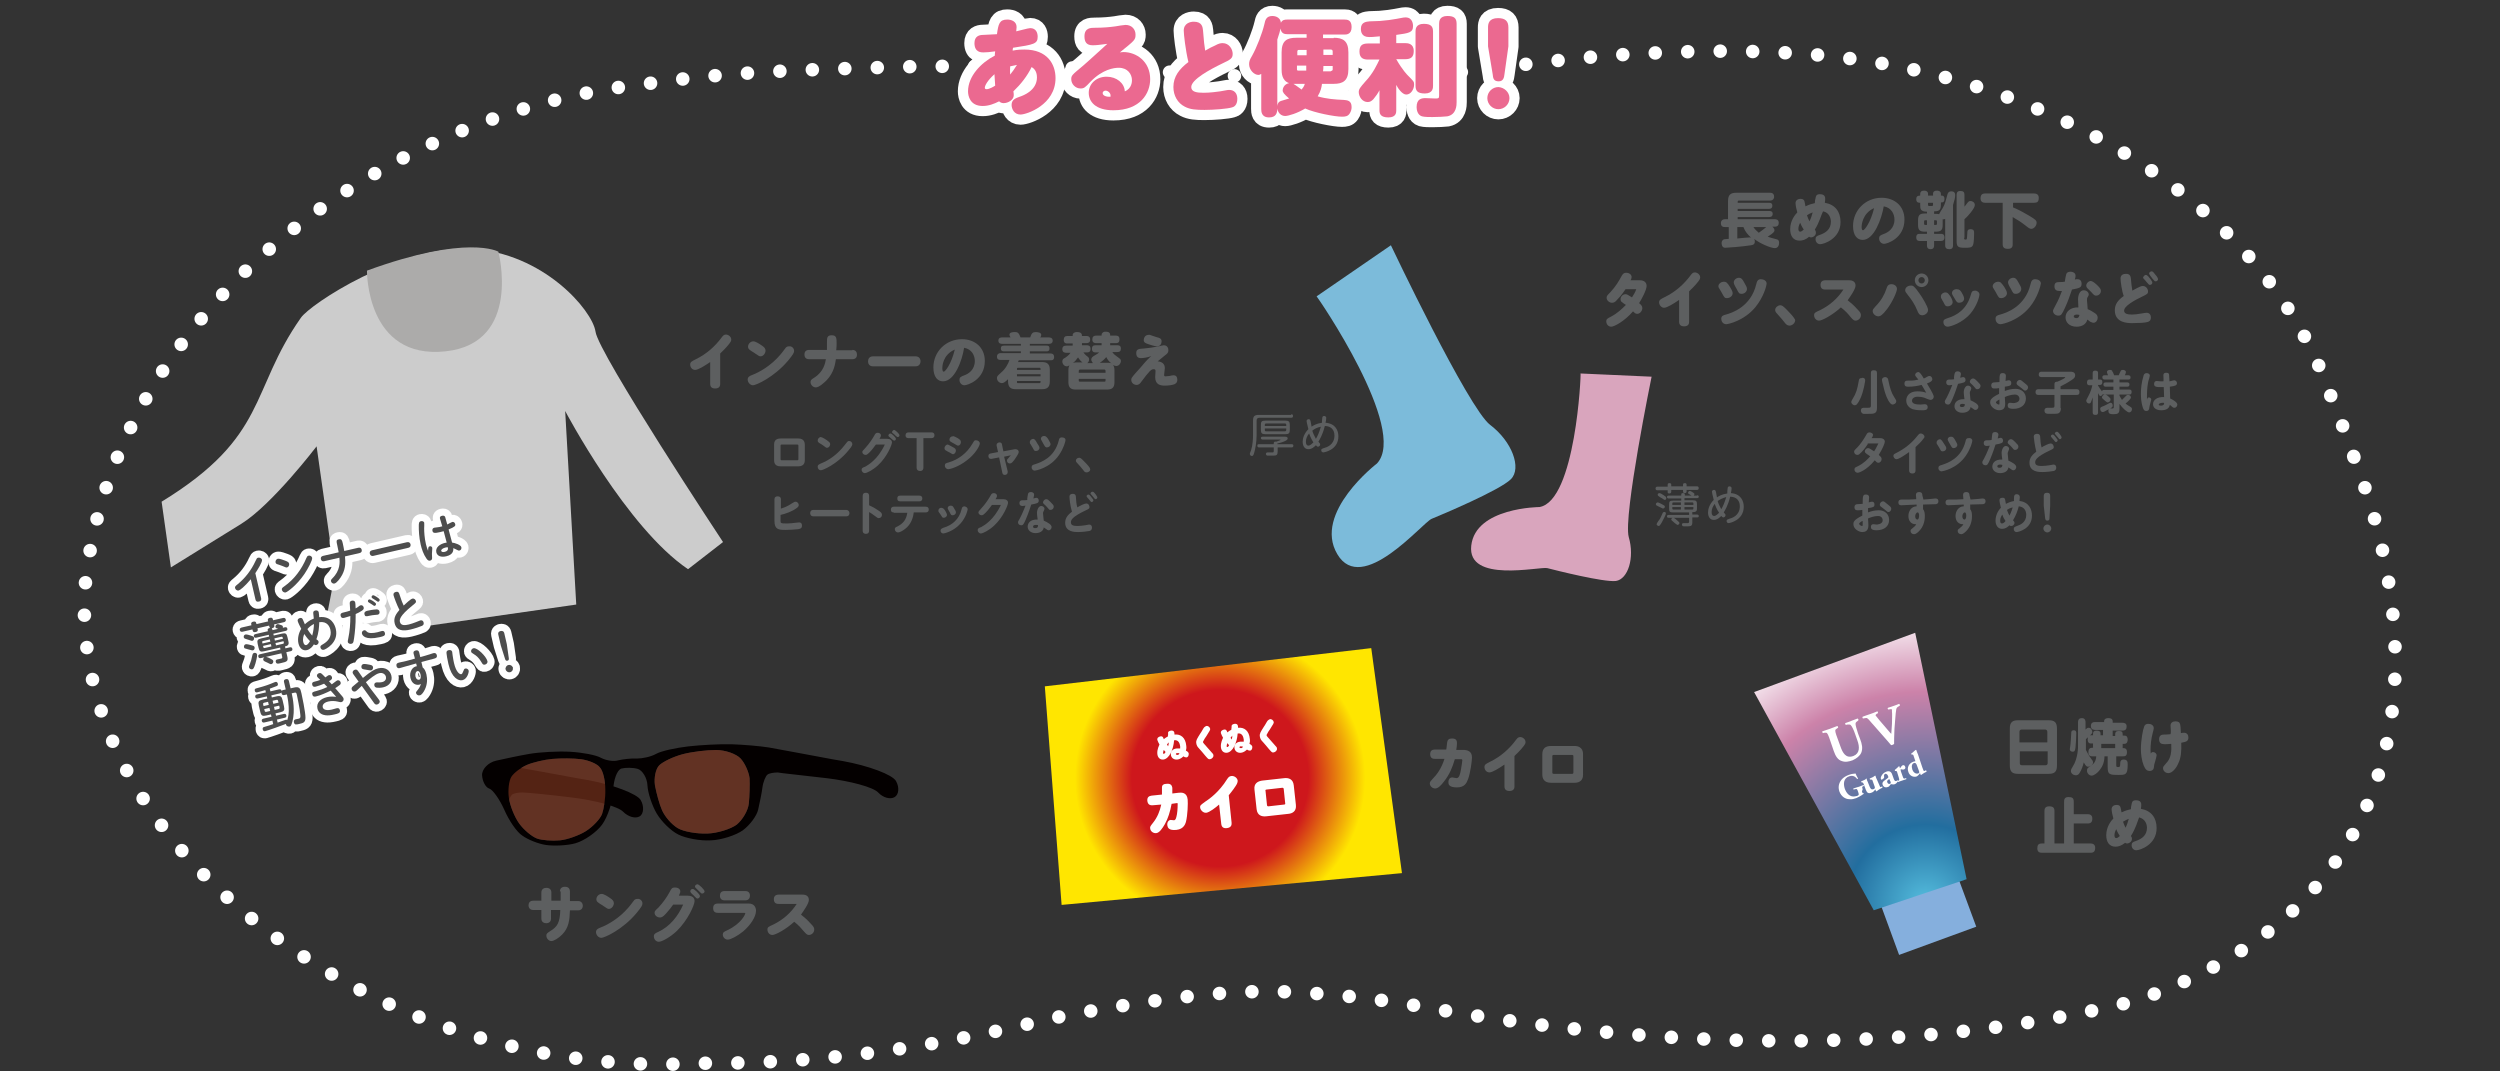 <?xml version="1.0" encoding="UTF-8"?>
<svg id="lay1" xmlns="http://www.w3.org/2000/svg" version="1.1" xmlns:xlink="http://www.w3.org/1999/xlink" viewBox="0 0 700 300">
  <rect x="0" y="0" width="700" height="300" fill="#333333" stroke="none"/>
  <!-- Generator: Adobe Illustrator 29.8.3, SVG Export Plug-In . SVG Version: 2.1.1 Build 3)  -->
  <defs>
    <style>
      .st0 {
        stroke-width: 5.701px;
      }

      .st0, .st1, .st2 {
        fill: none;
        stroke: #fff;
        stroke-linecap: round;
        stroke-linejoin: round;
      }

      .st3 {
        fill: url(#_名称未設定グラデーション_5);
      }

      .st1 {
        stroke-width: 4px;
      }

      .st4 {
        fill: #7cbbda;
      }

      .st5 {
        fill: #4d4d4d;
      }

      .st6 {
        fill: #fff;
      }

      .st7 {
        fill: #d9a5bd;
      }

      .st8 {
        fill: url(#_名称未設定グラデーション_4);
      }

      .st9 {
        fill: #ccc;
      }

      .st10 {
        fill: #acabaa;
      }

      .st11 {
        fill: #85afdd;
      }

      .st12 {
        fill: #5d5f60;
      }

      .st13 {
        fill: #040000;
      }

      .st14 {
        fill: #eb6990;
      }

      .st15 {
        fill: #76321d;
      }

      .st16 {
        opacity: .7;
      }

      .st2 {
        stroke-dasharray: 0 9.097;
        stroke-width: 3.785px;
      }
    </style>
    <radialGradient id="_名称未設定グラデーション_5" data-name="名称未設定グラデーション 5" cx="328.528" cy="109.927" fx="328.528" fy="109.927" r="40.62" gradientTransform="translate(26.403 361.526) rotate(-5.999) scale(1 -1)" gradientUnits="userSpaceOnUse">
      <stop offset=".609" stop-color="#ce171c"/>
      <stop offset="1" stop-color="#ffe600"/>
    </radialGradient>
    <radialGradient id="_名称未設定グラデーション_4" data-name="名称未設定グラデーション 4" cx="494.339" cy="130.503" fx="494.339" fy="130.503" r="81.785" gradientTransform="translate(120.106 545.524) rotate(-20.158) scale(1 -1)" gradientUnits="userSpaceOnUse">
      <stop offset=".002" stop-color="#54bcdd"/>
      <stop offset=".266" stop-color="#226e9f"/>
      <stop offset=".721" stop-color="#cc82a9"/>
      <stop offset="1" stop-color="#fff"/>
    </radialGradient>
  </defs>
  <path class="st2" d="M659.1,128c21.8,56,15.7,116-43.5,144.9-5.7,2.9-11.7,5.3-17.9,7.4-63.8,15.7-132.4,13.4-197.2,2-13.4-2.5-27.2-4.1-40.9-4.6-14.7-.5-29.5,1.4-44.1,3.7-7.1,1.1-14.2,2.4-21.4,3.8-23.5,5.9-48.3,10.2-73.2,11.8-8.3.5-16.6.8-24.8.7-25.8,1.6-52.8-2.9-77.2-12.3-50.3-19.7-97.8-64.5-95.2-120C30.6,89.4,104.6,31.8,180.1,23.6c24.8-3.8,48.4-4.1,72.8-4.9,36.4-.7,72.5,1.1,108.8,3.6,32.7,2.2,65.5-5.9,98.1-7.3,14.7-.8,29.3-1,44,0,61.8,3.8,130,36.9,149.9,99,2.1,4.7,4,9.3,5.4,14h0Z"/>
  <g>
    <path class="st9" d="M45.25,140.475l2.6,18.4,19.7-12.2c8.6-5.3,21.1-21.7,21.1-21.7l5.1,36-3.6,18.5,71.2-10.2-3.1-54.2s17.2,32.7,34.4,44.3l9.8-7.6s-34.9-52.8-35.7-58.9c-.9-6.1-14.7-22.1-34.8-23.2-20.2-1-45.1,15.5-47.7,19.3-14.4,20.5-9.1,33.2-39,51.5"/>
    <path class="st10" d="M102.75,75.775s-.3,25,22,22.6c21.5-2.3,14.8-27.9,14.8-27.9,0,0-8.6-5-36.8,5.3"/>
  </g>
  <path class="st7" d="M431.05,141.975s-17.9.1-19.1,10.8c-1.2,10.6,19.1,5.8,21.3,6.3,2.3.6,15.8,4,19.2,3.6,3.4-.5,5.3-6.5,3.6-12.3-1.6-5.8,6.4-44.9,6.4-44.9l-19.9-.9c.2,0-1.4,35.7-11.5,37.4"/>
  <path class="st4" d="M385.55,129.775s-18,13.8-11.1,25.4c6.9,11.7,23.7-8.7,26.4-9.9,2.7-1.1,19.1-8,22.2-11.1,3.1-3.1.3-10.6-5.8-15.2-6.1-4.6-27.8-50.3-27.8-50.3l-20.8,14.3c.2.1,25.8,37.3,16.9,46.8"/>
  <g>
    <polygon class="st3" points="392.55 244.475 297.25 253.375 292.55 192.175 383.95 181.475 392.55 244.475"/>
    <g>
      <path class="st6" d="M322.75,225.475c-.4,0-1.3.1-1.5-1.2-.1-1.2.6-1.4,1.2-1.5l2.9-.3v-2c0-.7.5-1,1.2-1,1.5-.2,1.6.7,1.7,1.1v1.6l1.7-.2c.8-.1,2.4-.2,2.6,1.9.1,1,0,4.4-.5,6.3-.5,1.8-1.9,2.1-2.7,2.2-2.2.2-2.4-.7-2.5-1.3-.1-.8.3-1.4.9-1.5.2,0,.9.1,1,.1.5-.1.6-.7.8-1.7.2-1.2.2-2.6.2-2.9s-.2-.2-.3-.2l-1.4.2c-.4,2.2-1,4.1-1.9,5.7-.7,1.2-1.5,2.4-2.4,2.5-.7.1-1.6-.4-1.7-1.3-.1-.5.1-.7.8-1.6,1.2-1.5,1.9-3.2,2.3-5.1l-2.4.2Z"/>
      <path class="st6" d="M344.85,230.375c0,.4.1,1.3-1.3,1.5-.9.1-1.5-.2-1.6-1.2l-.6-5.4c-.9.8-2.7,2.2-3.6,2.3-.8.1-1.6-.7-1.7-1.4s.2-.8,1.4-1.7c.9-.6,3.8-2.5,6.2-6.4.3-.4.5-.7,1.1-.8.8-.1,1.7.5,1.8,1.3,0,.4-.1.8-.5,1.4-.9,1.4-1.4,1.9-2,2.7l.8,7.7Z"/>
      <path class="st6" d="M362.85,225.375c.2,1.8-1,2.4-2.1,2.5l-6.3.7c-1.1.1-2.4-.2-2.6-2l-.6-5.5c-.2-1.7.9-2.3,2.1-2.5l6.3-.7c1.1-.1,2.4.2,2.6,2l.6,5.5ZM359.45,220.975c0-.3-.2-.4-.4-.4l-4.4.5c-.3,0-.4.2-.3.4l.4,3.9c0,.3.2.4.4.4l4.4-.5c.2,0,.4-.1.3-.4l-.4-3.9Z"/>
    </g>
    <g>
      <path class="st6" d="M327.05,205.175c0-.3.3-.5.8-.6,1-.1,1,.6,1,1.1,1.8-.2,3.1.9,3.3,3.1.1.6,0,1.1-.1,1.4.6.3.8.6.8.9,0,.5-.2,1-.7,1-.3,0-.5-.1-.8-.3-.2.2-.8.8-1.7.9-1,.1-1.7-.5-1.8-1.3-.1-.7.3-1.7,1.6-1.8h1v-.6c-.1-.7-.4-1.9-1.7-1.7-.2,2.7-1.4,5.2-3,5.4-.9.1-1.6-.5-1.7-1.6-.1-1.3.5-2.3.6-2.6-.2-.3-.5-1-.6-1.3-.1-.6.4-.9.9-1,.6-.1.8.4.9.8.4-.3.6-.5,1.1-.7.2-.6.1-1,.1-1.1ZM325.85,209.975c-.1.3-.2.7-.2.9,0,.1.1.2.2.2.2,0,.4-.3.5-.5,0-.1-.2-.2-.5-.6ZM326.75,208.475c.2.3.3.4.3.5.1-.2.2-.6.2-1.1-.2.2-.3.3-.5.6ZM329.65,210.875c-.3,0-.4.1-.4.3,0,.1.2.2.4.2.1,0,.4,0,.6-.4-.1-.1-.3-.1-.6-.1Z"/>
      <path class="st6" d="M338.85,204.075c0,.3,0,.4-1.1,2.1-.2.2-.6.9-.8,1.3-.1.1-.1.2-.1.3s0,.2.3.5c.6.7,1.6,1.8,2.2,2.5.2.2.4.4.4.7.1.5-.4,1-.9,1.1s-.6-.1-1.4-1c-.3-.4-1.1-1.3-1.8-2.1-.3-.3-.6-.7-.7-1.4-.1-.8.2-1.2,1.2-2.8.2-.2.8-1.4,1-1.6.2-.2.4-.3.6-.4.5-.1,1,.3,1.1.8Z"/>
      <path class="st6" d="M344.85,203.275c0-.3.3-.5.8-.6,1-.1,1,.6,1,1.1,1.8-.2,3.1.9,3.3,3.1.1.6,0,1.1-.1,1.4.6.3.8.6.8.9,0,.5-.2,1-.7,1-.3,0-.5-.1-.8-.3-.2.2-.8.8-1.7.9-1,.1-1.7-.5-1.8-1.3-.1-.7.3-1.7,1.6-1.8h1v-.6c-.1-.7-.4-1.9-1.7-1.7-.2,2.7-1.4,5.2-3,5.4-.9.1-1.6-.5-1.7-1.6-.1-1.3.5-2.3.6-2.6-.2-.3-.5-1-.6-1.3-.1-.6.4-.9.9-1,.6-.1.8.4.9.8.4-.3.6-.5,1.1-.7.1-.5.1-.9.1-1.1ZM343.65,208.075c-.1.3-.2.7-.2.9,0,.1.1.2.2.2.2,0,.4-.3.5-.5,0,0-.2-.2-.5-.6ZM344.55,206.575c.2.3.3.4.3.5.1-.2.2-.6.2-1.1-.2.2-.3.4-.5.6ZM347.45,208.975c-.3,0-.4.1-.4.3,0,.1.2.2.4.2.1,0,.4,0,.6-.4-.1,0-.3-.1-.6-.1Z"/>
      <path class="st6" d="M356.65,202.175c0,.3,0,.4-1.1,2.1-.2.2-.6.9-.8,1.3-.1.1-.1.2-.1.3s0,.2.3.5c.6.7,1.6,1.8,2.2,2.5.2.2.4.4.4.7.1.5-.4,1-.9,1.1s-.6-.1-1.4-1c-.3-.4-1.1-1.3-1.8-2.1-.3-.3-.6-.7-.7-1.4-.1-.8.2-1.2,1.2-2.8.2-.2.8-1.4,1-1.6.2-.2.4-.3.6-.4.5-.1,1,.3,1.1.8Z"/>
    </g>
  </g>
  <g>
    <path class="st13" d="M179.382,223.995c-1-1.7-7.7-4.3-14.9-5.6l-2.9-.5c-6.7-1.2-14-2.6-17-3.1-1.2.8-2.4,1.7-2.9,2.5-.6.9-.9,3-.8,4.9l1.3,2.9c.3-1.2.8-2.3,1.2-2.6.5-.4,1.8-.6,2.9-.6s7.3.6,13.8,1.4,13,2.5,14.4,4c1.4,1.4,3.4,2,4.6,1.3s1.3-2.9.3-4.6Z"/>
    <path class="st13" d="M231.482,217.894c6.6.8,13,2.5,14.4,4s3.4,2,4.6,1.3c1.2-.7,1.4-2.7.4-4.5-1-1.8-7.7-4.3-14.9-5.6l-2.9-.5c-7.3-1.4-15.2-2.8-17.8-3.3-2.5-.4-7.2-.8-10.4-.9-3.2-.1-8.7.2-12.2.6-3.5.4-7.6,1.3-9,2.1s-3.8,1.3-5.4,1.3c-1.6-.1-3.9.2-5.2.5-1.3.4-3.5,0-4.8-.7-1.4-.8-5.2-1.5-8.6-1.7-3.4-.2-8.6.1-11.5.6s-7.1,1.4-9.3,1.9c-2.2.5-4,2.4-3.9,4.1.1,1.7,1,3.4,2,3.7s2.9,3,4.2,5.9c1.3,3,3.5,6.3,5.1,7.3,1.5,1.1,4.5,2.3,6.6,2.6,2.1.3,5.9.2,8.3-.5,2.4-.7,5.8-3,7.4-5.2,1.6-2.2,3-6.5,3.1-9.5.1-3.1,1.1-5.8,2.3-6.2,1.2-.3,3.2-.3,4.6.1,1.3.4,2.6,2.5,2.7,4.6.1,2.1,1.3,5.7,2.6,7.9s4,4.9,6.1,5.9c2,1,6.1,1.8,9.1,1.6,2.9-.1,6.9-1.4,8.9-2.8,1.9-1.4,3.9-4,4.3-5.8s1-4.6,1.2-6.2c.2-1.6.9-3.2,1.4-3.6.5-.4,1.8-.6,2.9-.6.9.2,7.1.8,13.7,1.6ZM169.482,220.995c.1,2.4-.4,5.5-.9,6.9s-2.6,3.6-4.5,4.8c-1.9,1.2-5.2,2.4-7.3,2.6-2.1.2-5,0-6.4-.5s-3.7-2.4-5-4.2-2.6-5-2.9-7.2c-.3-2.1,0-4.8.7-5.9.7-1.1,2.7-2.6,4.3-3.3,1.6-.7,4.9-1.5,7.2-1.7s6-.2,8.1.1c2.1.3,4.5,1.3,5.2,2.3.9,1,1.5,3.7,1.5,6.1ZM209.682,224.894c-.2,2.1-1.8,4.7-3.4,6-1.6,1.2-5.3,2.4-8.2,2.5-2.9.1-6.6-.5-8.3-1.5s-3.6-3.2-4.4-5c-.8-1.8-1.6-4.9-2-7-.3-2.1.2-4.6,1.2-5.6s3.9-2.4,6.5-3.1c2.6-.7,6.8-1.2,9.4-1.2s5.7,1.1,6.9,2.4c1.2,1.3,2.3,3.8,2.5,5.5.1,1.8,0,5-.2,7Z"/>
    <g class="st16">
      <path class="st15" d="M169.482,220.995c.1,2.4-.4,5.5-.9,6.9s-2.6,3.6-4.5,4.8c-1.9,1.2-5.2,2.4-7.3,2.6-2.1.2-5,0-6.4-.5s-3.7-2.4-5-4.2-2.6-5-2.9-7.2c-.3-2.1,0-4.8.7-5.9.7-1.1,2.7-2.6,4.3-3.3,1.6-.7,4.9-1.5,7.2-1.7s6-.2,8.1.1c2.1.3,4.5,1.3,5.2,2.3.9,1,1.5,3.7,1.5,6.1Z"/>
    </g>
    <g class="st16">
      <path class="st15" d="M209.682,224.894c-.2,2.1-1.8,4.7-3.4,6-1.6,1.2-5.3,2.4-8.2,2.5-2.9.1-6.6-.5-8.3-1.5s-3.6-3.2-4.4-5c-.8-1.8-1.6-4.9-2-7-.3-2.1.2-4.6,1.2-5.6s3.9-2.4,6.5-3.1c2.6-.7,6.8-1.2,9.4-1.2s5.7,1.1,6.9,2.4c1.2,1.3,2.3,3.8,2.5,5.5.1,1.8,0,5-.2,7Z"/>
    </g>
  </g>
  <g>
    <path class="st12" d="M201.65,107.475c0,.3,0,1.3-1.4,1.3-1,0-1.4-.5-1.4-1.3v-6.1c-1.6,1.1-3.4,2.2-4.2,2.2-.9,0-1.4-.8-1.4-1.5s.4-.9,1.6-1.5c2.9-1.4,5.4-3.6,7.3-6.2.3-.4.6-.7,1.1-.7.7,0,1.5.6,1.5,1.4,0,.4-.2.7-.5,1.1-1,1.3-2.1,2.3-2.6,2.8v8.5h0Z"/>
    <path class="st12" d="M222.35,98.275c0,.5-.3,1-1.6,2.6-4,4.8-9.1,7-9.9,7s-1.5-.8-1.5-1.6c0-.7.5-1,1.3-1.3,2.1-.8,5.2-2.6,7.7-5.5.2-.2,1-1.2,1.5-1.9.3-.5.7-.6,1.1-.6.6-.1,1.4.4,1.4,1.3ZM213.35,96.775c.6.4,1,.8,1,1.4,0,.7-.6,1.6-1.4,1.6-.3,0-.5-.1-1.5-.8-.2-.2-1.2-.7-1.5-1-.3-.2-.5-.5-.5-.9,0-.7.6-1.5,1.5-1.5.6,0,1.7.7,2.4,1.2Z"/>
    <path class="st12" d="M238.65,97.975c1,0,1.3.7,1.3,1.3,0,.8-.4,1.3-1.3,1.3h-4.6c-.2,1.3-.5,3.7-2.6,5.9-.6.6-2.1,2-3,2-.8,0-1.5-.7-1.5-1.5,0-.5.2-.7,1-1.2,2.7-1.7,3.1-4.1,3.3-5.2h-4.7c-1.2,0-1.3-.9-1.3-1.3,0-.8.4-1.3,1.3-1.3h5v-2.1c0-1.2,0-2,1.3-2,1.4,0,1.4.8,1.4,2.4,0,.5,0,.6-.1,1.8h4.5v-.1Z"/>
    <path class="st12" d="M256.35,99.775c1,0,1.4.7,1.4,1.4,0,.4-.2,1.4-1.4,1.4h-11.9c-1.1,0-1.4-.8-1.4-1.4,0-.7.4-1.4,1.4-1.4h11.9Z"/>
    <path class="st12" d="M264.05,106.775c-1.5,0-2.7-1.2-2.7-3.9,0-4.4,3.5-7.9,8-7.9,3.5,0,6.4,2.2,6.4,6.1,0,5.3-4.9,6.8-5.7,6.8s-1.4-.7-1.4-1.5c0-.7.3-.9,1.4-1.3,1.1-.4,2.9-1.5,2.9-4,0-1.5-.8-3.3-3-3.7-.5,3.4-2.6,9.4-5.9,9.4ZM263.85,103.075c0,.8.2,1,.4,1,.4,0,2.1-2.1,3.1-6.2-3.5,1.5-3.5,4.9-3.5,5.2Z"/>
    <path class="st12" d="M291.75,101.375c1.4,0,2.2.5,2.2,2.2v3.2c0,1.8-.9,2.2-2.2,2.2h-7.3c-1.3,0-2.2-.4-2.2-2.2v-.6c-.8.8-1.3,1.1-1.7,1.1-.7,0-1.4-.6-1.4-1.4,0-.5.1-.6,1.2-1.6,1.2-1,2-2.5,2.3-3.5h-2.5c-.3,0-1,0-1-.9,0-.8.6-1,1-1h5.7v-.5h-4.7c-.3,0-.9,0-.9-.8,0-.7.4-.8.9-.8h4.7v-.5h-5.2c-.3,0-1.1,0-1.1-.9s.8-.9,1.1-.9h2.3c-.2-.4-.3-.5-.3-.8,0-.7,1.2-.7,1.5-.7.7,0,1.1.1,1.6,1.5h2.7c.4-1.2.7-1.5,1.6-1.5.4,0,.8.1,1.1.2.1.1.4.2.4.6,0,.2-.1.5-.3.7h2.4c.2,0,1.1,0,1.1.9s-.8.9-1.1.9h-5.3v.5h4.7c.3,0,.8,0,.8.8,0,.7-.4.8-.8.8h-4.7v.6h5.8c.2,0,1,0,1,1s-.8.9-1,.9h-8.9q-.1.3-.2.5h6.7ZM284.75,103.575h6.6v-.3c0-.2-.1-.3-.3-.3h-6c-.2,0-.3.1-.3.3v.3h0ZM284.75,104.775v.6h6.6v-.6h-6.6ZM284.75,106.675v.3c0,.3.1.3.3.3h6c.2,0,.3-.1.3-.3v-.3h-6.6Z"/>
    <path class="st12" d="M305.95,101.575c-.2-.3-.4-.6-.4-.9,0-.5.4-.8.7-1,1.1-.6,1.3-.8,1.5-1h-1c-.4,0-1-.1-1-1,0-.8.4-1,1-1h1.7v-.6h-1.5c-.3,0-1.1,0-1.1-1,0-.7.3-1.1,1.1-1.1h1.5c0-.3,0-.5.1-.6.3-.5.8-.5,1-.5,1.3,0,1.3.6,1.3,1.1h1.6c.3,0,1,0,1,1,0,.7-.2,1.1-1,1.1h-1.6v.6h2c.3,0,1,0,1,.9,0,.7-.3,1-1,1h-1.4c.4.6.8.9,1.1,1.1,1.2.9,1.3.9,1.3,1.4,0,.6-.5,1.4-1.3,1.4-.3,0-.6-.1-.9-.3.2.3.4.7.4,1.5v3.3c0,1.6-.7,2.1-2.1,2.1h-8.7c-1.3,0-2.1-.4-2.1-2.1v-3.3c0-.8.2-1.2.3-1.4-.3.2-.5.3-.7.3-.8,0-1.3-.7-1.3-1.4,0-.6.4-.8.8-1,.2-.2,1-.6,1.5-1.4h-1.2c-.4,0-1.1-.1-1.1-1,0-.8.5-1,1.1-1h1.8v-.6h-1.5c-.3,0-1,0-1-1,0-.7.3-1.1,1-1.1h1.5c0-.3,0-.5.1-.6.3-.5.9-.5,1.1-.5,1.3,0,1.4.6,1.4,1.1h1.2c.3,0,1.1,0,1.1,1,0,.9-.6,1-1.1,1h-1.2v.6h1.4c.4,0,1,.1,1,1,0,.8-.4,1-1,1h-1c.3.4.5.6.7.8.8.6.9.7.9,1.2,0,.1,0,.6-.5,1h1.5v-.1ZM303.25,101.575c-.7-.4-1.2-1.2-1.4-1.5-.5.7-.9,1.2-1.5,1.6.4-.2.9-.2,1.1-.2h1.8v.1ZM309.55,104.375v-.5c0-.2-.1-.4-.3-.4h-6.8c-.2,0-.4.1-.4.4v.5h7.5ZM309.55,106.075h-7.5v.5c0,.2.1.3.4.3h6.8c.2,0,.3-.1.3-.3v-.5h0ZM310.15,101.575c.4,0,.8,0,1.1.2-.7-.5-1.1-1-1.5-1.8-.4.5-1,1.1-1.8,1.6h2.2Z"/>
    <path class="st12" d="M319.45,100.275c-.8,0-1.3-.4-1.3-1.4,0-1.1.6-1.2,2.2-1.3,1.2-.1,2.6-.3,4.1-.6.3-.1,1.2-.3,1.4-.3,1,0,1.3.8,1.3,1.4,0,.7-.4,1-.8,1.3-1,.8-1.1.9-2.2,1.8,1.2.1,2,.7,2,1.9,0,.3-.2,1.6-.2,1.9s.1.4.4.4.7-.1,1.1-.1c.4-.1.9-.2,1.1-.2.8,0,1.1.5,1.1,1.3,0,.7-.4,1-.8,1.2s-1.6.4-2.7.4c-1.3,0-2.7-.3-2.7-2.4,0-.3.1-1.5.1-1.7,0-.4-.2-.5-.5-.5-.7,0-1.1.3-3.7,3.8-.3.4-.7.6-1.1.6-.8,0-1.5-.6-1.5-1.4,0-.5.1-.6,1.1-1.8.5-.5,2.5-2.8,2.9-3.3.3-.3.8-.9,1.6-1.6-.8.4-2.3.6-2.9.6ZM322.85,94.075c.5.2,1.3.4,1.6.5.6.2.8.5.8,1,0,.7-.4,1.4-1.3,1.4-.7,0-2-.5-2.4-.6-.9-.3-1.3-.5-1.3-1.2,0-.4.3-1.4,1.3-1.4.2-.1.5,0,1.3.3Z"/>
  </g>
  <g>
    <path class="st12" d="M483.85,63.575h-.8c-.4,0-1.2,0-1.2-1.1,0-.8.6-1.1,1.2-1.1h.8v-5.1c0-1.8.8-2.3,2.3-2.3h9.4c.3,0,1.2,0,1.2,1.1,0,.8-.6,1.1-1.2,1.1h-8.7c-.2,0-.3.1-.3.4v.2h8.8c.4,0,.9.1.9.8s-.4.9-.9.9h-8.8v.6h8.8c.3,0,1,0,1,.8s-.6.9-1,.9h-8.8v.6h10.3c.3,0,1.2,0,1.2,1,0,.7-.3,1.1-1.2,1.1h-.6c.4.3.6.7.6,1s-.1.7-1.9,1.8c.8.3,1,.3,2.4.7.5.1.8.3.8,1s-.3,1.5-1.2,1.5c-1.1,0-4.2-1.3-5.8-2.6.2.3.2.6.2.7,0,.9-.5,1-1.1,1.1-2.5.4-6.8.7-7.2.7-1,0-1-1.2-1-1.3,0-.3.1-.7.4-.9.2-.2.3-.2,1.6-.3v-3.3h-.2ZM486.45,66.775c.5-.1,3.4-.3,3.5-.3s.3,0,.4.1c-1-.9-1.7-1.7-2.2-3h-1.7v3.2h0ZM490.95,63.575c.4.6.8,1,1.5,1.6.6-.4,1.4-1,2.1-1.6h-3.6Z"/>
    <path class="st12" d="M508.15,64.275c.1.2.3.4.3.9,0,.8-.8,1.3-1.4,1.3-.2,0-.4-.1-.5-.2-1,.9-1.9,1.1-2.7,1.1-1.8,0-2.6-1.4-2.6-3.2,0-2.5,1.5-4.2,2-4.7-.2-.6-.5-2-.5-2.6,0-.9.8-1.2,1.4-1.2.7,0,1,.3,1.1.7.1.2.2,1.2.3,1.4,1-.5,1.7-.7,2.6-.9,0-.4.1-1.1.2-1.4.1-.4.1-1.1,1.2-1.1.7,0,1.5.2,1.5,1.2,0,.3,0,.5-.1,1.2,2.9.5,4.4,2.5,4.4,5.4,0,4.7-4.7,6.2-5.7,6.2-.8,0-1.3-.7-1.3-1.4s.3-.9,1.2-1.2c1.7-.6,3.1-1.6,3.1-3.7,0-1-.5-2.6-2.2-2.9-.5.9-1,3.1-2.3,5.1ZM504.05,62.375c-.4.7-.5,1.3-.5,1.7s.1.8.5.8c.3,0,.7-.3,1-.6-.2-.3-.6-.9-1-1.9ZM505.95,60.275c.2.6.4,1.1.7,1.7.5-1,.7-1.8.9-2.5-.6.2-1,.4-1.6.8Z"/>
    <path class="st12" d="M521.55,67.175c-1.5,0-2.7-1.2-2.7-3.9,0-4.4,3.5-7.9,8-7.9,3.5,0,6.4,2.2,6.4,6.1,0,5.3-4.9,6.8-5.7,6.8s-1.4-.7-1.4-1.5c0-.7.3-.9,1.4-1.3,1.1-.4,2.9-1.5,2.9-4,0-1.5-.8-3.3-3-3.7-.6,3.5-2.7,9.4-5.9,9.4ZM521.25,63.475c0,.8.2,1,.4,1,.4,0,2.1-2.1,3.1-6.2-3.4,1.5-3.5,5-3.5,5.2Z"/>
    <path class="st12" d="M541.55,59.875h.3c.5,0,.7,0,1.1.1.1-.3.8-1.4,1-1.7.7-1.2.9-2.2,1.3-3.7.1-.4.3-1,1.1-1,.6,0,1.1.2,1.1,1.1,0,.6-.2,1.5-.6,2.7v11.3c0,.3,0,1.1-1,1.1-.8,0-1.2-.3-1.2-1.1v-7.4c-.2.1-.5.2-.7.1v1.6c0,1.6-.6,1.9-2.1,1.9h-.3v.6h1.9c.3,0,1,0,1,1,0,.9-.6,1-1,1h-1.9v1.2c0,.3,0,1.1-1,1.1s-1-.8-1-1.1v-1.2h-2c-.3,0-1,0-1-1,0-.9.5-1,1-1h2v-.6h-.4c-1.5,0-2.1-.3-2.1-1.9v-1.3c0-1.7.7-1.9,2.1-1.9h.4v-.5c-.9,0-1.3-.2-1.6-.5s-.3-.9-.3-1.6v-.4c-.4,0-1.1,0-1.1-1s.7-1,1.1-1v-.5c0-.5.3-.9,1.1-.9.5,0,1.1.2,1.1.9v.5h1.4v-.5c0-.7.5-.9,1.1-.9.3,0,1.1.1,1.1.9v.5h.3c.2,0,.7.1.7.9,0,.6-.2,1-.7,1h-.3v.4c0,1.5-.2,2.1-1.9,2.1v.7h0ZM539.55,61.675h-.5c-.2,0-.3.1-.3.3v.7c0,.2.1.3.3.3h.5v-1.3ZM539.85,56.775v.6c0,.2.1.3.3.3h.8c.2,0,.3-.1.3-.3v-.6h-1.4ZM541.55,61.675v1.3h.5c.2,0,.3-.1.3-.3v-.7c0-.2-.1-.3-.3-.3h-.5ZM549.95,66.575c0,.5.1.5.5.5.3,0,.3-.1.4-1.8,0-.5,0-1.1.9-1.1,1,0,1,.6,1,1.1,0,.2,0,2.6-.3,3.3-.3.8-1,.8-2.4.8-1.8,0-2.2-.3-2.2-1.9v-12.9c0-.3,0-1.1,1-1.1.9,0,1.2.3,1.2,1.1v3.3c.2-.3.4-.5.7-.9s.5-.7,1-.7,1.2.4,1.2,1.1c0,.5-.4,1.2-1.2,2.2-.5.6-1,1.2-1.7,1.8v5.2h-.1Z"/>
    <path class="st12" d="M563.65,58.075c1.7.7,3.3,1.6,4.8,2.5,1.5.9,1.8,1.2,1.8,1.8,0,.8-.7,1.7-1.5,1.7-.4,0-.7-.2-1.7-1-1.3-1-2.1-1.5-3.5-2.3v7.6c0,.4,0,1.3-1.3,1.3-1.1,0-1.5-.4-1.5-1.3v-11.6h-4.9c-.4,0-1.3-.1-1.3-1.2,0-1,.4-1.4,1.3-1.4h13.7c.4,0,1.3.1,1.3,1.2s-.4,1.4-1.3,1.4h-5.9v1.3Z"/>
    <path class="st12" d="M455.15,80.975c-1.2,1.8-2,2.6-2.4,3-.4.5-.8.8-1.4.8-.8,0-1.5-.7-1.5-1.4,0-.5.2-.7,1-1.5,1.6-1.7,2.5-3.3,3.2-4.6.4-.7.7-.9,1.3-.9.8,0,1.5.5,1.5,1.2,0,.3-.1.6-.3.9h2.6c1.3,0,1.9.7,1.9,1.6,0,1.1-1.4,3.7-2.1,4.8.7.6.9.9.9,1.4,0,.8-.7,1.6-1.4,1.6-.5,0-.7-.2-1.2-.7-2.4,2.8-5.3,4.3-6.1,4.3-.9,0-1.4-.8-1.4-1.5,0-.6.3-.8,1.3-1.3,1.9-1,3.1-2.2,4.2-3.3-.2-.1-.9-.6-1-.7-.3-.2-.5-.4-.5-.9,0-.7.6-1.4,1.4-1.4.4,0,.7.2,1.8.9.5-.8.9-1.4,1.2-2.3h-3Z"/>
    <path class="st12" d="M472.95,90.075c0,.3,0,1.3-1.4,1.3-1,0-1.4-.5-1.4-1.3v-6.1c-1.6,1.1-3.4,2.2-4.2,2.2s-1.4-.8-1.4-1.5.4-.9,1.6-1.5c2.9-1.4,5.4-3.6,7.3-6.2.3-.4.6-.7,1.1-.7.7,0,1.5.6,1.5,1.4,0,.4-.2.7-.5,1.1-1,1.3-2.1,2.3-2.6,2.8v8.5Z"/>
    <path class="st12" d="M484.35,80.275c.3.5.8,1.3.8,1.8,0,.8-.8,1.4-1.6,1.4-.6,0-.7-.1-1.4-1.4-.2-.4-.4-.7-.7-1.2-.2-.3-.3-.5-.3-.7,0-.8.9-1.3,1.5-1.3.7,0,1,.3,1.7,1.4ZM491.45,86.075c-3.2,3.8-7.6,4.7-8.1,4.7-1,0-1.4-.9-1.4-1.5,0-.8.5-1,1.3-1.2,1.5-.4,7-2.1,8.5-8.5.2-.9.5-1.4,1.3-1.4.7,0,1.6.4,1.6,1.2,0,.6-.8,3.8-3.2,6.7ZM488.25,78.875c.7,1.2.9,1.6.9,2,0,.8-.7,1.4-1.5,1.4-.7,0-.8-.2-1.4-1.4-.1-.2-.5-.8-.6-1.1-.1-.2-.2-.5-.2-.7,0-.7.7-1.3,1.5-1.3.6,0,.9.4,1.3,1.1Z"/>
    <path class="st12" d="M501.05,91.175c-.6,0-1-.4-1.3-.8-.6-.8-.8-1-2.3-2.7-.2-.2-.4-.5-.4-.9,0-.7.8-1.3,1.4-1.3.5,0,.8.2,1.8,1.2.8.8,1.8,1.9,2.1,2.4.2.3.3.4.3.7-.1.8-.9,1.4-1.6,1.4Z"/>
    <path class="st12" d="M511.15,81.075c-.4,0-1.4,0-1.4-1.3,0-.8.4-1.3,1.4-1.3h6.6c1,0,1.8.4,1.8,1.5,0,1-1.5,3.1-2.2,4.1.9.7,1.8,1.5,2.6,2.4,1,1,1.1,1.3,1.1,1.8,0,.9-.8,1.5-1.5,1.5-.4,0-.7-.2-1.3-.9-.7-.9-1.5-1.8-2.8-2.8-2.4,2.2-5.3,3.7-6.1,3.7-.9,0-1.4-.8-1.4-1.5s.3-.8,1.6-1.4c2.7-1.3,5-3.3,6.6-5.8h-5Z"/>
    <path class="st12" d="M531.15,80.875c0,.8-1.2,3.6-2.8,5.7-1.3,1.7-1.9,2-2.4,2-.8,0-1.6-.7-1.6-1.5,0-.4.2-.6.8-1.3,1.6-1.6,2.5-3.3,3-4.8.3-.9.5-1.4,1.5-1.4.7,0,1.5.5,1.5,1.3ZM537.45,82.175c.8,1.1,2.4,3.7,2.4,4.6,0,1-1,1.5-1.6,1.5-.8,0-1.1-.5-1.4-1.3-.7-1.7-1.6-3.1-2.6-4.3-.6-.8-.8-1-.8-1.4,0-.8.8-1.3,1.5-1.3.7-.1,1.1.2,2.5,2.2ZM539.95,78.475c0,1.1-.9,1.9-1.9,1.9s-1.9-.8-1.9-1.9.9-1.9,1.9-1.9,1.9.8,1.9,1.9ZM537.15,78.475c0,.5.4.9.9.9s.9-.4.9-.9-.4-.9-.9-.9-.9.4-.9.9Z"/>
    <path class="st12" d="M545.95,82.775c.2.2.8,1.3.8,1.8,0,.7-.7,1.2-1.4,1.2-.6,0-.7-.2-1.2-1.2-.1-.2-.4-.6-.5-.9-.2-.2-.2-.4-.2-.7,0-.6.6-1.1,1.3-1.1.6,0,.8.4,1.2.9ZM554.25,82.475c0,.5-.6,3-2.5,5.3-2.3,2.7-5.7,3.7-6.4,3.7-.8,0-1.2-.7-1.2-1.3,0-.7.4-.8,1.2-1.1,2.7-.8,5.4-2.6,6.5-6.6.2-.8.4-1.1,1.2-1.1.6,0,1.2.5,1.2,1.1ZM549.25,81.875c.2.3.7,1.2.7,1.7,0,.8-.7,1.2-1.4,1.2-.5,0-.7-.2-1.2-1.1-.1-.2-.5-.8-.6-1s-.2-.4-.2-.6c0-.6.5-1.1,1.3-1.1s1.1.4,1.4.9Z"/>
    <path class="st12" d="M561.15,80.275c.3.5.8,1.3.8,1.8,0,.8-.8,1.4-1.6,1.4-.6,0-.7-.1-1.4-1.4-.2-.4-.4-.7-.7-1.2-.2-.3-.3-.5-.3-.7,0-.8.9-1.3,1.5-1.3.7,0,.9.3,1.7,1.4ZM568.25,86.075c-3.2,3.8-7.6,4.7-8.1,4.7-1,0-1.4-.9-1.4-1.5,0-.8.5-1,1.3-1.2,1.5-.4,7-2.1,8.5-8.5.2-.9.5-1.4,1.3-1.4.7,0,1.6.4,1.6,1.2-.1.6-.8,3.8-3.2,6.7ZM565.05,78.875c.7,1.2.9,1.6.9,2,0,.8-.7,1.4-1.5,1.4-.7,0-.8-.2-1.4-1.4-.1-.2-.5-.8-.6-1.1-.1-.2-.2-.5-.2-.7,0-.7.7-1.3,1.5-1.3.6,0,.9.4,1.3,1.1Z"/>
    <path class="st12" d="M578.55,76.775c.1-.4.5-.7,1.2-.7.6,0,1.4.3,1.4,1.1,0,.3,0,.4-.2,1.1.3-.1.5-.1.7-.1.5,0,1.2.2,1.2,1.3s-.7,1.2-2.7,1.6c-.6,1.8-1.2,3.5-2,5.2s-1,2.1-1.8,2.1c-.7,0-1.5-.5-1.5-1.3,0-.3.1-.4.6-1.4,1-1.8,1.4-2.9,1.9-4.2h-.7c-.8,0-1.4-.3-1.4-1.3s.5-1.2,1.4-1.2c.5,0,1,0,1.5-.1.1-.7.3-1.9.4-2.1ZM581.85,83.875c0-1.1.4-2.6,1.6-2.6.7,0,1.4.5,1.4,1.2,0,.2-.1.4-.3.7-.2.3-.2.5-.2.9,0,.2.2,2.1.2,2.5.6.2,1.6.8,2,1.1.5.3.8.7.8,1.3s-.4,1.4-1.2,1.4c-.3,0-.6-.2-.9-.3-.4-.3-.5-.4-.8-.6-.3,1.3-1.5,2-3,2-2,0-3.1-1.2-3.1-2.6,0-1.6,1.4-2.9,3.6-2.8-.1-1.6-.1-1.8-.1-2.2ZM581.55,88.075c-.5,0-.9.2-.9.5,0,.4.5.5.7.5.8,0,.8-.6.9-.9-.2,0-.4-.1-.7-.1ZM587.15,79.775c.9.9,1.1,1.2,1.1,1.7,0,.7-.6,1.3-1.3,1.3-.5,0-.6-.1-1.4-1-.3-.3-.7-.7-1.1-1.1-.2-.2-.3-.4-.3-.7,0-.6.6-1.3,1.3-1.3.4.1.7.2,1.7,1.1Z"/>
    <path class="st12" d="M593.75,77.975c0-1,.8-1.3,1.5-1.3,1.2,0,1.3.7,1.4,1.3.1,1.2.2,2.3.4,3.4,2-1.1,2.5-1.3,2.9-1.3,1,0,1.5.9,1.5,1.5,0,.7-.3.8-1.5,1.4-2.3,1.1-5.2,2.7-5.2,4,0,.9,1,1.1,2.2,1.1.6,0,1.7-.1,2.7-.3.5-.1,1.2-.2,1.4-.2.8,0,1.2.6,1.2,1.3,0,1-.6,1.2-1,1.3-.6.2-2.5.3-4.2.3-1.2,0-4.9,0-4.9-3.6,0-1.8,1-2.9,2.5-4-.5-1.2-.9-4.1-.9-4.9ZM600.85,76.975c.4,0,1,.8,1.3,1.2.5.7.5.8.5,1,0,.3-.3.6-.7.6-.2,0-.3-.1-.9-.8-.1-.2-.7-.8-.8-.9s-.2-.3-.2-.4c.2-.4.5-.7.8-.7ZM602.45,75.975c.4,0,.7.5,1.1,1,.3.3.7.9.7,1.2s-.3.6-.7.6q-.3,0-.9-.8c-.1-.2-.6-.7-.7-1-.1-.1-.2-.2-.2-.4,0-.3.4-.6.7-.6Z"/>
  </g>
  <g>
    <path class="st12" d="M361.55,115.975c.1,0,.5,0,.5.5s-.4.5-.5.5h-8.9c-.5,0-.8.2-.8.8v4.1c0,2-.4,4-.7,5-.2.7-.4.8-.6.8-.3,0-.6-.2-.6-.6,0-.2.4-1,.4-1.2.4-1.2.5-3.1.5-4.1v-4c0-1.2.4-1.6,1.6-1.6h9.1v-.2ZM357.75,124.375h3.9c.1,0,.5,0,.5.4,0,.5-.4.5-.5.5h-3.9v1.1c0,1-.3,1.2-1.2,1.2h-1.6c-.5,0-.5-.5-.5-.5,0-.4.4-.4.6-.4h1.3c.2,0,.3-.1.3-.4v-1h-4.1c-.1,0-.5,0-.5-.5,0-.4.3-.4.5-.4h4.1v-.3c0-.4.4-.5.7-.4.2-.1,1.2-.4,1.2-.5s-.1-.1-.2-.1h-4.8c-.2,0-.5-.1-.5-.4s.2-.4.5-.4h6.2c.3,0,.8,0,.8.5,0,.2-.1.4-.7.7-.8.4-1.7.6-2.2.7v.2h.1ZM361.15,120.375c0,.9-.3,1.2-1.2,1.2h-5.7c-.9,0-1.2-.3-1.2-1.2v-1.4c0-.9.2-1.2,1.2-1.2h5.7c.9,0,1.2.3,1.2,1.2v1.4ZM360.15,119.275v-.3c0-.3-.1-.4-.4-.4h-5.2c-.3,0-.4.1-.4.4v.3h6ZM360.15,119.975h-6v.4c0,.3.1.4.4.4h5.2c.3,0,.4-.2.4-.4v-.4Z"/>
    <path class="st12" d="M370.25,116.975c0-.2.1-.5.5-.5.3,0,.6.2.6.5s-.1,1.1-.2,1.4c2.8.2,3.6,2.2,3.6,3.8,0,3.9-4.1,4.5-4.2,4.5-.4,0-.6-.3-.6-.6,0-.4.2-.4.7-.6.8-.2,3-.9,3-3.5,0-.6-.1-2.6-2.7-2.7-.6,2.5-1.5,3.9-1.8,4.4.4.5.5.5.5.8s-.3.6-.6.6c-.2,0-.3-.1-.6-.4-.4.4-1.1,1.1-2.1,1.1-.9,0-1.6-.7-1.6-2.1,0-.9.4-2.3,1.6-3.5-.4-1.5-.5-2.2-.5-2.3,0-.4.4-.5.6-.5.4,0,.4.3.5.5,0,.2.3,1.4.3,1.6.4-.3,1.4-.9,2.9-1.1,0-.6,0-.7.1-1.4ZM366.55,121.375c-.5.6-.9,1.4-.9,2.3,0,.8.3,1.1.7,1.1.5,0,1.1-.6,1.4-.9-.7-1.1-1.1-2.2-1.2-2.5ZM367.45,120.575c.1.5.5,1.4,1,2.3.4-.6.9-1.7,1.4-3.4-1.1.2-1.9.7-2.4,1.1Z"/>
  </g>
  <g>
    <path class="st12" d="M466.95,135.775c0-.2,0-.5.5-.5.4,0,.5.2.5.5v.4h3.3v-.4c0-.2,0-.5.5-.5.4,0,.5.2.5.5v.4h2.9c.1,0,.5,0,.5.5s-.4.5-.5.5h-2.9v.4c0,.2-.1.5-.5.5s-.5-.2-.5-.5v-.4h-3.3v.5c0,.2-.1.5-.5.5-.5,0-.5-.2-.5-.4v-.5h-2.9c-.1,0-.5,0-.5-.5s.4-.5.5-.5h2.9v-.5ZM465.65,142.375c-.1,0-.2,0-.7-.3-.2-.1-1.1-.5-1.2-.6s-.1-.2-.1-.3c0-.2.2-.5.5-.5.2,0,.8.3,1,.4.9.5,1,.5,1,.8,0,.3-.2.5-.5.5ZM466.45,143.775c0,.3-.7,1.7-1.2,2.6-.3.4-.5.9-.8.9-.2,0-.6-.2-.6-.5q0-.2.5-.9c.5-.6.7-1.1,1.1-2,.1-.3.2-.5.5-.5.1-.1.5,0,.5.4ZM466.15,139.975c-.1,0-.2,0-.7-.4-.2-.1-.9-.5-1.1-.7-.1-.1-.2-.2-.2-.3,0-.2.1-.5.5-.5.3,0,.9.4,1.2.6.5.3.7.5.7.7.1.4-.2.6-.4.6ZM475.15,138.675c.3,0,.5.1.5.4s-.2.4-.5.4h-3.5v.6h2.4c.9,0,1.1.3,1.1,1.1v1.1c0,.5,0,1.1-1,1.1h-.3v.7h1.3c.3,0,.5.1.5.4s-.1.4-.5.4h-1.3v1.3c0,1.2-.4,1.2-1.8,1.2h-.3c-.4,0-.8,0-.8-.5,0-.4.3-.4.5-.4h1.1c.3,0,.4-.2.4-.4v-1.1h-5.7c-.3,0-.5-.1-.5-.4,0-.2.1-.4.5-.4h5.7v-.7h-4.5c-.9,0-1.1-.2-1.1-1.1v-1.1c0-.9.2-1.1,1.1-1.1h2.3v-.6h-3.5c-.2,0-.5-.1-.5-.4s.2-.4.5-.4h3.5v-.3c0-.3.1-.4.5-.4.3,0,.5.1.5.4v.3h1.9c-.4-.2-.4-.3-.8-.5-.1,0-.2-.1-.2-.3s.2-.5.5-.5c.2,0,.4.1,1,.5.1.1.3.2.3.4,0,.1-.1.2-.2.4h.9v-.1ZM469.45,145.575c.7.6.8.7.8.9s-.3.5-.5.5-.2-.1-.8-.5c-.1-.1-.7-.6-.8-.7-.1-.1-.2-.2-.2-.3,0-.3.3-.5.5-.5.3,0,.7.3,1,.6ZM468.25,141.375h2.4v-.7h-2.1c-.2,0-.3.1-.3.3v.4ZM468.25,141.975v.4c0,.2.1.3.3.3h2.1v-.7h-2.4ZM474.15,141.375v-.4c0-.2-.1-.3-.3-.3h-2.2v.7h2.5ZM474.15,141.975h-2.5v.7h2.2c.2,0,.3-.1.3-.3v-.4Z"/>
    <path class="st12" d="M483.75,136.675c0-.2.1-.5.5-.5.3,0,.6.2.6.5s-.1,1.1-.2,1.4c2.8.2,3.6,2.2,3.6,3.8,0,3.9-4.1,4.6-4.2,4.6-.4,0-.6-.3-.6-.6,0-.4.2-.4.7-.6.8-.2,3-.9,3-3.5,0-.6-.1-2.6-2.7-2.7-.6,2.5-1.5,3.9-1.8,4.4.4.5.5.5.5.8s-.3.6-.6.6c-.2,0-.3-.1-.6-.4-.4.4-1.1,1.1-2.1,1.1-.9,0-1.6-.7-1.6-2.1,0-.9.4-2.3,1.6-3.5-.4-1.5-.5-2.2-.5-2.3,0-.4.4-.5.6-.5.4,0,.4.3.5.5,0,.2.3,1.4.3,1.6.4-.3,1.4-.9,2.9-1.1,0-.6,0-.8.1-1.5ZM480.15,141.075c-.5.6-.9,1.4-.9,2.3,0,.8.3,1.1.7,1.1.5,0,1.1-.6,1.4-.9-.7-1-1.1-2.1-1.2-2.5ZM480.95,140.275c.1.5.5,1.4,1,2.3.4-.6.9-1.7,1.4-3.4-1.1.3-1.8.7-2.4,1.1Z"/>
  </g>
  <g>
    <path class="st12" d="M156.782,249.594c0-.8.5-1.3,1.4-1.3,1.1,0,1.4.7,1.4,1.3v2.7h2.3c1.2,0,1.3,1.1,1.3,1.3,0,.8-.5,1.3-1.3,1.3h-2.3c-.1,2.7-.3,4.9-2.2,6.8-1,1-2.3,1.8-3,1.8s-1.4-.7-1.4-1.5c0-.6.2-.7,1.1-1.3,2-1.2,2.7-2.4,2.8-5.9h-2.6v2.4c0,.9-.6,1.3-1.3,1.3-.8,0-1.4-.4-1.4-1.3v-2.4h-2.3c-1,0-1.3-.8-1.3-1.3,0-.7.4-1.3,1.3-1.3h2.3v-2.3c0-1,.8-1.3,1.4-1.3,1,0,1.4.6,1.4,1.3v2.3h2.6v-2.6h-.2Z"/>
    <path class="st12" d="M179.882,252.995c0,.5-.3,1-1.6,2.6-4,4.8-9.1,7-9.9,7s-1.5-.8-1.5-1.6c0-.7.5-1,1.3-1.3,2.1-.8,5.2-2.6,7.7-5.5.2-.2,1-1.2,1.5-1.9.3-.5.7-.6,1.1-.6.6-.1,1.4.4,1.4,1.3ZM170.882,251.495c.6.4,1,.8,1,1.4,0,.7-.6,1.6-1.4,1.6-.3,0-.5-.1-1.5-.8-.2-.2-1.2-.7-1.5-1-.3-.2-.5-.5-.5-.9,0-.7.6-1.5,1.5-1.5.6,0,1.7.7,2.4,1.2Z"/>
    <path class="st12" d="M192.582,250.795c1.9,0,1.9,1.3,1.9,1.5,0,1.1-1.9,5.4-5,8.4-1.9,1.8-4.2,3-5,3-.9,0-1.4-.8-1.4-1.5s.4-.9,1.3-1.3c3.2-1.5,5.5-4.4,6.9-7.6h-2.8c-.4.6-1.1,1.5-2,2.5s-1.3,1.1-1.7,1.1c-.8,0-1.5-.6-1.5-1.3,0-.4.1-.6,1.1-1.5,1.3-1.4,2.4-3,3.1-4.3.5-1,.7-1.3,1.5-1.3s1.5.4,1.5,1.1c0,.3-.1.5-.4,1.2h2.5ZM193.982,248.894c.4,0,2,1.5,2,2,0,.3-.3.7-.7.7-.2,0-.3-.1-.9-.7-.1-.2-.7-.6-.9-.9-.1-.1-.2-.3-.2-.4,0-.4.3-.7.7-.7ZM195.282,247.594c.4,0,2,1.5,2,2,0,.3-.3.6-.7.6-.2,0-.3-.1-1-.8l-.8-.8c-.1-.1-.2-.2-.2-.4s.3-.6.7-.6Z"/>
    <path class="st12" d="M200.982,255.594c-1,0-1.3-.6-1.3-1.3,0-.6.2-1.3,1.3-1.3h8.7c1.5,0,2,1.1,2,2,0,1.7-1.5,4-3.6,5.8-1.6,1.3-3.5,2.3-4.3,2.3s-1.4-.7-1.4-1.4c0-.6.3-.8,1.2-1.2,4.1-1.9,5.1-4.6,5.1-4.7,0-.2-.2-.2-.3-.2h-7.4ZM208.682,249.495c1.2,0,1.3.9,1.3,1.3,0,.6-.3,1.3-1.3,1.3h-5.8c-1.3,0-1.3-1.1-1.3-1.3,0-.7.3-1.3,1.3-1.3h5.8Z"/>
    <path class="st12" d="M218.082,253.094c-.4,0-1.4,0-1.4-1.3,0-.8.4-1.3,1.4-1.3h6.6c1,0,1.8.4,1.8,1.5,0,1-1.5,3.1-2.2,4.1.9.7,1.8,1.5,2.6,2.4,1,1,1.1,1.3,1.1,1.8,0,.9-.8,1.5-1.5,1.5-.4,0-.7-.2-1.3-.9-.7-.8-1.5-1.8-2.8-2.8-2.4,2.2-5.3,3.7-6.1,3.7-.9,0-1.4-.8-1.4-1.5s.3-.8,1.6-1.4c2.7-1.3,5-3.3,6.6-5.8h-5Z"/>
  </g>
  <g>
    <path class="st12" d="M401.75,212.475c-.3,0-1.3,0-1.3-1.3,0-1.1.7-1.3,1.3-1.3h3.2c.1-.3.2-1.9.3-2.2.1-.5.4-.9,1.3-.9,1.2,0,1.4.6,1.4,1.3,0,.5-.1,1.4-.2,1.9h1.9c1.3,0,2.5.4,2.5,2.1,0,.9-.4,4.2-1.1,6.1-.4,1.1-1,2.3-3.1,2.3-2.3,0-2.4-.9-2.4-1.5s.3-1.3,1.1-1.3c.2,0,.9.2,1.2.2.7,0,1-1.1,1.2-2.3.2-1.1.4-2.5.4-2.7,0-.3-.2-.3-.3-.3h-1.8c-.7,2.4-1.5,4.3-3,6.2-.8,1.1-1.7,2-2.5,2-.7,0-1.5-.6-1.5-1.4,0-.5.2-.6.8-1.3,1.2-1.2,2.5-3,3.3-5.6h-2.7Z"/>
    <path class="st12" d="M424.05,220.175c0,.3,0,1.3-1.4,1.3-1,0-1.4-.5-1.4-1.3v-6.1c-1.6,1.1-3.4,2.2-4.2,2.2-.9,0-1.4-.8-1.4-1.5s.4-.9,1.6-1.5c2.9-1.4,5.4-3.6,7.3-6.2.3-.4.6-.7,1.1-.7.7,0,1.5.6,1.5,1.4,0,.4-.2.7-.5,1.1-1,1.3-2.1,2.3-2.6,2.8v8.5Z"/>
    <path class="st12" d="M443.25,216.875c0,.5,0,2.3-2.4,2.3h-6.6c-2,0-2.4-1.3-2.4-2.3v-5.7c0-1.6.9-2.3,2.4-2.3h6.6c2.4,0,2.4,1.9,2.4,2.3v5.7ZM440.55,211.775c0-.3-.1-.4-.4-.4h-5.1c-.3,0-.4.1-.4.4v4.5c0,.3.1.4.4.4h5.1c.3,0,.4-.1.4-.4v-4.5Z"/>
  </g>
  <g>
    <path class="st12" d="M575.95,214.375c0,1.8-.8,2.3-2.3,2.3h-8.6c-1.5,0-2.3-.5-2.3-2.3v-10.4c0-1.8.8-2.3,2.3-2.3h8.6c1.5,0,2.3.5,2.3,2.3v10.4ZM573.25,207.875v-3c0-.4-.3-.6-.6-.6h-6.6c-.4,0-.6.3-.6.6v3h7.8ZM565.55,210.375v3.3c0,.3.1.6.6.6h6.6c.3,0,.6-.2.6-.6v-3.3h-7.8Z"/>
    <path class="st12" d="M581.35,205.375c0,1.2-.1,2.7-.2,3.8-.1.9-.2,1.3-.8,1.3-.2,0-.8-.1-.8-.7,0-.2.2-1.3.2-1.5.1-.6.1-1.9.2-3,0-.3,0-.8.7-.8s.7.5.7.9ZM583.95,204.275c.4-.4.5-.5.9-.5.7,0,1,.8,1,1.2,0,.3-.2.5-.5.8-.2.2-1.1,1-1.3,1.2v3c.5.9.8,1.6,1.5,2.5.3.4.5.6.5,1,0,.7-.8,1.2-1.4,1.2-.5,0-.7-.4-1.2-1.2-.2.9-.6,2.1-1.2,3-.3.5-.7.6-1,.6-.7,0-1.4-.5-1.4-1.2,0-.4.2-.7.5-1.2,1.5-2.3,1.5-5.4,1.5-5.8v-6.6c0-.9.4-1.2,1.1-1.2,1,0,1,.9,1,1.2v2h0ZM592.25,205.975v-.4c0-.5.2-.9,1-.9s1.1.2,1.1.9v.4h.5c.7,0,.9.5.9,1.1,0,.4-.1,1.2-.9,1.2h-.5v1.2c.5,0,1.2,0,1.2,1.1,0,1-.4,1.2-1.1,1.2h-1.9v2.5c0,.3,0,.5.5.5s.6-.1.6-.8.1-1.3,1-1.3c1.1,0,1.1.8,1.1,1.4,0,2.9-.6,2.9-2.6,2.9-2.5,0-3-.1-3-2.2v-3h-.9c0,1.5-.5,2.8-1.3,3.8-.6.8-1.6,1.6-2.3,1.6s-1.3-.7-1.3-1.4c0-.6.3-.8.6-1,1.1-.7,1.9-1.3,2-3h-1.1c-.3,0-1.1,0-1.1-1.1,0-1,.4-1.3,1.1-1.3h.2v-1.2h-.5c-.3,0-1,0-1-1.1,0-.8.3-1.2,1-1.2h.5v-.4c0-.7.4-.9,1-.9.7,0,1.1.2,1.1.9v.4h.7v-1.5h-2.2c-.3,0-1.2,0-1.2-1.1,0-1,.7-1.1,1.2-1.1h2.5v-.2c0-.7.6-.9,1.1-.9.4,0,1.3,0,1.3.9v.4h2.7c.5,0,1.2.1,1.2,1,0,.7-.2,1.2-1.2,1.2h-2.7v1.5h.7v-.1ZM588.35,209.475h3.9v-1.2h-3.9v1.2Z"/>
    <path class="st12" d="M602.25,210.975c.1-.3.4-.4.6-.4.5,0,1,.4,1,.9,0,.3-.5,2.1-.6,2.4-.1.2-.1.8-.2,1.2-.1.5-.6.8-1.1.8-.7,0-1.2-.3-1.7-1.5-.6-1.5-.8-3.3-.8-4.6,0-2.6.6-5.6.9-6.3.2-.6.6-.8,1.2-.8s1.5.3,1.5,1.2c0,.3-.1.6-.3,1.4-.4,1.4-.6,3.3-.6,4.7,0,.7.1,1.1.1,1.5-.1-.3-.1-.4,0-.5ZM607.75,203.175c0-.8.6-1.2,1.4-1.2s1.2.3,1.3.9c.1.4.1.6.2,2.4.4-.1.6-.1.9-.1.8,0,1.2.6,1.2,1.3,0,1.1-.6,1.2-2,1.5.1,2.4-.1,4.3-.8,5.7-.6,1.5-1.8,2.8-2.8,2.8-.8,0-1.5-.6-1.5-1.4,0-.4.2-.6.9-1.4,1.4-1.4,1.5-3.4,1.4-5.4-.9.1-1.6.1-1.9.1-.9,0-1.5-.3-1.5-1.4s.7-1.3,1.4-1.3c.1,0,1.1,0,1.8-.1.2-.5,0-1.6,0-2.4Z"/>
    <path class="st12" d="M584.55,227.975c.4,0,1.3.1,1.3,1.2,0,1-.4,1.4-1.3,1.4h-3.9v5.6h4.7c.4,0,1.3.1,1.3,1.2,0,1-.4,1.4-1.3,1.4h-13.6c-.5,0-1.3-.1-1.3-1.2,0-1,.3-1.4,1.3-1.4h.7v-9.1c0-.5.1-1.3,1.3-1.3,1.1,0,1.5.4,1.5,1.3v9.1h2.7v-11.7c0-.6.1-1.3,1.2-1.3s1.5.3,1.5,1.3v3.5h3.9Z"/>
    <path class="st12" d="M596.65,234.075c.1.2.3.4.3.8,0,.8-.8,1.3-1.4,1.3-.2,0-.4-.1-.5-.2-1,.8-1.9,1.1-2.7,1.1-1.8,0-2.6-1.4-2.6-3.2,0-2.5,1.5-4.2,2-4.7-.2-.6-.5-2-.5-2.6,0-.9.8-1.2,1.4-1.2.7,0,1,.3,1.1.7.1.2.2,1.2.3,1.4,1-.5,1.7-.7,2.6-.9,0-.4.1-1.1.2-1.4.1-.4.1-1.1,1.2-1.1.7,0,1.5.2,1.5,1.2,0,.3,0,.5-.1,1.2,2.9.5,4.4,2.5,4.4,5.4,0,4.7-4.7,6.2-5.7,6.2-.8,0-1.3-.7-1.3-1.4s.3-.9,1.2-1.2c1.7-.6,3.1-1.6,3.1-3.7,0-1-.5-2.5-2.2-2.9-.4,1-1,3.2-2.3,5.2ZM592.55,232.175c-.4.7-.5,1.3-.5,1.7s.1.8.5.8c.3,0,.7-.3,1-.6-.2-.3-.6-.9-1-1.9ZM594.45,230.075c.2.6.4,1.1.7,1.7.5-1,.7-1.8.9-2.5-.5.2-.9.4-1.6.8Z"/>
  </g>
  <g>
    <path class="st12" d="M225.35,128.775c0,.4,0,1.8-1.8,1.8h-5c-1.8,0-1.8-1.3-1.8-1.8v-4.2c0-.5,0-1.8,1.8-1.8h5c1.7,0,1.8,1.3,1.8,1.8v4.2ZM223.55,124.775c0-.1,0-.3-.3-.3h-4.4c-.3,0-.3.2-.3.3v3.8c0,.1,0,.3.3.3h4.4c.3,0,.3-.2.3-.3v-3.8Z"/>
    <path class="st12" d="M231.55,123.275c.5.4.9.6.9,1.1,0,.4-.3,1-.9,1-.3,0-.3-.1-1-.6-.3-.2-.7-.5-1.1-.7-.3-.2-.5-.4-.5-.7,0-.5.4-1,.9-1,.3.1.5.1,1.7.9ZM238.65,124.375c0,.5-.7,1.3-1.3,2-3.1,3.7-7,5.3-7.5,5.3s-.9-.4-.9-1c0-.5.3-.6.9-.9,2.3-.9,4.7-2.6,6.7-5.2.7-.9.8-1.1,1.2-1.1.5,0,.9.4.9.9Z"/>
    <path class="st12" d="M248.45,122.875c.8,0,1.3.4,1.3,1s-1.3,4-3.9,6.4c-1.5,1.4-3.2,2.2-3.7,2.2s-.9-.5-.9-.9c0-.5.2-.6,1-.9.7-.4,3.5-1.9,5.5-6.2h-2.5c-.4.5-1,1.4-1.7,2.1s-.9.8-1.2.8c-.5,0-.9-.4-.9-.8,0-.3.1-.3.8-1.1,1.2-1.3,2.1-2.7,2.6-3.6.2-.4.4-.7.9-.7s.9.3.9.7c0,.2,0,.4-.4,1h2.2ZM249.35,121.375c.3,0,1.5,1.1,1.5,1.5,0,.3-.2.5-.5.5q-.2,0-.6-.4c-.1-.1-.8-.7-.9-.8-.1-.1-.1-.2-.1-.3.1-.3.3-.5.6-.5ZM250.35,120.375c.3,0,1.5,1.1,1.5,1.5,0,.3-.2.5-.5.5-.2,0-.2-.1-.6-.4-.2-.2-.5-.5-.8-.7-.1-.1-.2-.2-.2-.3.1-.3.4-.6.6-.6Z"/>
    <path class="st12" d="M254.35,122.675c-.3,0-.8-.1-.8-.8,0-.6.4-.8.8-.8h6.5c.3,0,.8.1.8.8,0,.6-.4.8-.8.8h-2.3v8.3c0,.4-.2.9-.9.9-.6,0-1-.3-1-.9v-8.3h-2.3Z"/>
    <path class="st12" d="M266.75,125.175c.6.3.9.5.9,1s-.4,1-.8,1c-.2,0-.3-.1-1-.5-.2-.1-1-.5-1.1-.6-.2-.1-.3-.4-.3-.6,0-.4.4-1,.9-1,.2,0,1,.5,1.4.7ZM274.35,124.175c0,.6-1.2,2.9-3.6,4.7-2.4,1.9-4.8,2.5-5.2,2.5-.6,0-1-.5-1-1,0-.6.3-.7,1.1-.9,2.7-.8,5.1-2.6,6.6-5.2.5-.8.5-1,1-1,.6,0,1.1.4,1.1.9ZM268.15,122.675c.6.4.9.6.9,1.1s-.3,1-.8,1c-.2,0-.3-.1-1-.5-.2-.1-1.1-.6-1.2-.7-.2-.2-.2-.4-.2-.5,0-.5.4-.9.9-.9.1-.1.3-.1,1.4.5Z"/>
    <path class="st12" d="M282.15,131.975v.2c0,.7-.6.8-.8.8-.4,0-.6-.2-.7-.6l-.9-4.3-2.1.4c-.7.1-.9-.4-.9-.8s.2-.6.6-.7l2.1-.4-.4-1.8v-.2c0-.5.5-.7.8-.7.4,0,.7.2.7.6l.4,1.9,3.2-.6h.2c.6,0,.9.4.9.8s-.7,1.4-1.1,2c-.6.8-.9,1.2-1.4,1.2-.4,0-.8-.3-.8-.8,0-.3.1-.4.4-.7.4-.5.5-.6.7-.8l-1.9.4,1,4.1Z"/>
    <path class="st12" d="M290.45,124.175c.4.6.6.9.6,1.2,0,.6-.5.9-1,.9s-.5-.2-.9-.9c-.2-.3-.4-.7-.6-1-.2-.2-.2-.4-.2-.6,0-.5.5-.9,1-.9.4.1.6.4,1.1,1.3ZM298.35,123.175c0,.4-.5,2.3-1.8,4.2-2.6,3.8-6.7,4.4-6.8,4.4-.6,0-.9-.5-.9-.9,0-.6.3-.7,1-.9,1.8-.6,5.4-1.9,6.6-6.6.1-.5.2-.9.9-.9.6,0,1,.3,1,.7ZM293.45,122.875c.6,1,.7,1.3.7,1.5,0,.5-.5.9-1,.9-.4,0-.5-.1-1-1-.1-.2-.2-.4-.5-.9-.1-.2-.2-.4-.2-.5,0-.5.4-.8.9-.8s.7.3,1.1.8Z"/>
    <path class="st12" d="M304.25,132.275c-.5,0-.7-.3-.9-.6-.6-.8-1-1.2-1.8-2.1-.1-.1-.3-.3-.3-.6,0-.5.5-.8.9-.8.3,0,.5.1,1,.6.4.4,1.6,1.6,1.9,2.1.1.2.2.3.2.5.1.5-.5.9-1,.9Z"/>
    <path class="st12" d="M218.45,142.475c1-.3,2.1-.7,3.4-1.6.4-.2.6-.4.9-.4.5,0,.9.5.9.9s-.2.6-.6.9c-1.2.9-3.1,1.6-4.5,1.9v1.6c0,.7,0,.8,1.7.8.9,0,1.7-.1,2.5-.2.1,0,.8-.1,1-.1.3,0,.8.1.8.9s-.5.9-1.1,1c-.9.1-2.4.2-3.5.2-1.9,0-3.1-.1-3.1-2.5v-6.1c0-.6.4-.8.9-.8.7,0,.9.4.9.8v2.7h-.2Z"/>
    <path class="st12" d="M236.95,142.775c.6,0,.9.5.9.9s-.2.9-.9.9h-9.2c-.7,0-.9-.5-.9-.9s.2-.9.9-.9h9.2Z"/>
    <path class="st12" d="M243.35,148.575c0,.6-.3.9-.9.9-.3,0-.9-.1-.9-.9v-9.7c0-.7.4-.9.9-.9.4,0,.9.1.9.9v2.6c.9.4,1.8.9,2.5,1.4.8.5,1.1.8,1.1,1.3s-.4.9-.9.9c-.3,0-.4-.1-1.2-.7-.8-.6-1.3-.9-1.5-1v5.2h0Z"/>
    <path class="st12" d="M250.25,143.475c-.7,0-.8-.4-.8-.8,0-.5.3-.8.8-.8h9c.6,0,.8.4.8.8,0,.5-.3.8-.8.8h-3.4c-.3,2.6-1.5,3.9-2.4,4.6-.5.4-1.4,1-2,1s-.9-.5-.9-.9.1-.5.8-.8c1.5-.8,2.4-1.8,2.7-3.8h-3.8v-.1ZM257.45,138.775c.5,0,.8.3.8.8s-.3.8-.8.8h-5.4c-.6,0-.8-.3-.8-.8s.2-.8.8-.8h5.4Z"/>
    <path class="st12" d="M264.75,143.175c.3.5.4.8.4,1,0,.5-.5.8-.9.8s-.4-.1-.9-.9c-.1-.2-.3-.4-.5-.7-.1-.1-.1-.3-.1-.4,0-.5.4-.8.8-.8.6.1.8.3,1.2,1ZM270.95,142.575c0,.2-.4,2.2-2,4-2,2.3-4.7,2.8-4.8,2.8-.5,0-.8-.4-.8-.8,0-.5.4-.6.8-.8,2.4-.7,4.4-2.3,5.1-5.2.1-.4.2-.8.8-.8.5.1.9.4.9.8ZM267.05,142.175c.5.8.6,1,.6,1.3,0,.5-.5.8-.9.8s-.5-.1-.8-.8c-.1-.1-.2-.4-.4-.7-.1-.2-.2-.3-.2-.5,0-.4.4-.7.8-.7.5,0,.7.2.9.6Z"/>
    <path class="st12" d="M280.95,139.775c.8,0,1.3.4,1.3,1s-1.3,4-3.9,6.4c-1.5,1.4-3.2,2.2-3.7,2.2s-.9-.5-.9-.9c0-.5.2-.6,1-.9.7-.4,3.5-1.9,5.5-6.2h-2.5c-.4.5-1,1.4-1.7,2.1-.7.7-.9.8-1.2.8-.5,0-.9-.4-.9-.8q0-.3.8-1.1c1.2-1.3,2.1-2.7,2.6-3.6.2-.4.4-.7.9-.7s.9.3.9.7c0,.2,0,.4-.4,1h2.2Z"/>
    <path class="st12" d="M287.85,138.275c.1-.3.3-.5.8-.5.4,0,.9.2.9.7,0,.1,0,.3-.2,1.1.4-.1.7-.2.8-.2.4,0,.7.3.7.8,0,.7-.5.8-2.1,1.1-.3.9-.7,2.2-1.5,4.1-.6,1.4-.8,1.7-1.3,1.7s-.9-.3-.9-.8c0-.2,0-.3.5-1.1.9-1.7,1.4-3.2,1.6-3.6-.2,0-.6.1-.8.1s-.9,0-.9-.8c0-.7.5-.8.8-.8s1.2,0,1.4-.1c-.1-.4.2-1.5.2-1.7ZM290.35,143.675c0-1,.5-2,1.2-2,.4,0,.9.3.9.8,0,.2-.1.3-.2.6-.2.3-.2.4-.2.7s.2,1.8.2,2c1.1.5,2.2,1.1,2.2,1.8,0,.4-.3.9-.8.9-.3,0-.4-.1-.8-.4-.3-.2-.4-.3-.6-.4-.2,1.6-2.1,1.6-2.3,1.6-1.3,0-2.2-.8-2.2-1.8,0-.8.5-2.1,2.8-2-.1-.5-.2-1.6-.2-1.8ZM290.05,146.975c-.4,0-.8.1-.8.5s.5.4.6.4c.8,0,.8-.5.8-.8-.1-.1-.3-.1-.6-.1ZM294.15,140.575c.7.7.9.9.9,1.3,0,.5-.4.9-.9.9-.4,0-.4-.1-.9-.7-.3-.4-.6-.6-.9-.9-.2-.2-.3-.3-.3-.5,0-.4.4-.9.9-.9.4,0,.6.2,1.2.8Z"/>
    <path class="st12" d="M299.45,139.075c0-.8.8-.8.9-.8.8,0,.9.5.9.9.1,1.3.1,1.8.4,2.9.6-.4,2-1.1,2.5-1.1.7,0,.9.7.9,1,0,.4-.1.5-1.2,1-3.8,1.8-4,2.7-4,3.3,0,.9.9,1,1.9,1,.6,0,1.4-.1,2.1-.2.2,0,.9-.2,1.1-.2.6,0,.8.4.8.9s-.3.8-.7.9c-.4.1-2.1.3-3.2.3-.9,0-3.6,0-3.6-2.6,0-1.5.9-2.3,1.9-3.1-.5-1.6-.7-3.7-.7-4.2ZM304.75,138.475c.3,0,.6.4.8.7.2.3.6.7.6.9s-.2.5-.5.5q-.2,0-.7-.7c-.1-.1-.5-.6-.6-.7-.1-.1-.1-.2-.1-.3,0-.2.3-.4.5-.4ZM305.95,137.675c.3,0,.6.5.8.7.2.3.5.7.5.9s-.2.5-.5.5q-.2,0-.7-.7c-.1-.1-.5-.6-.6-.7-.1-.1-.1-.2-.1-.3.1-.2.3-.4.6-.4Z"/>
  </g>
  <g>
    <path class="st12" d="M522.25,106.475c0,.2-.4,3-1.3,5-.2.5-.7,1.4-1.1,1.8-.1.1-.3.2-.5.2-.5,0-1-.5-1-.9,0-.2.1-.4.4-.9,1-1.6,1.3-2.7,1.7-5,.1-.6.2-.8.8-.8.2-.2,1-.1,1,.6ZM525.55,114.275c0,1.6-.9,1.6-2.4,1.6h-1.4c-.5-.1-.7-.6-.7-.9,0-.8.6-.8.9-.8h1.1c.5,0,.8,0,.8-.6v-9.1c0-.3,0-.8.8-.8.7,0,.9.2.9.8v9.8h0ZM528.75,106.575c.4,2,.9,3.5,1.5,4.4.1.2.5.8.6,1,.1.1.1.3.1.4,0,.6-.7.9-1,.9-.4,0-.7-.3-1.2-1.1-.8-1.4-1.2-3.1-1.4-4-.1-.5-.4-1.4-.4-1.8,0-.7.8-.8.9-.8.7.1.8.4.9,1Z"/>
    <path class="st12" d="M536.25,104.975c0-.5.5-.8.9-.8q.5,0,1.5,1.8c.3-.1.5-.2.8-.4.4-.2.5-.3.8-.3.5,0,.8.5.8.9,0,.3-.1.7-1.5,1.2,1.7,2.8,1.9,3.4,1.9,3.7,0,.5-.4.9-.9.9-.3,0-1.5-.5-1.7-.6-.6-.2-1.3-.3-1.9-.3-1.2,0-1.6.7-1.6,1.1,0,.9,1.1,1.1,2.4,1.1.2,0,1-.1,1.2-.1.5,0,.8.3.8.8,0,.9-.8.9-1.6.9-1.6,0-2.2-.2-2.6-.3-1.6-.6-1.8-1.9-1.8-2.4,0-.8.4-2.6,3.2-2.6,1.1,0,1.9.2,2.4.4-.6-1.1-1.2-2-1.3-2.2-1.2.3-2.4.5-3.7.5-.5,0-1.1,0-1.1-.9,0-.3.1-.8.8-.8,1.6,0,1.8,0,3.1-.3-.8-.9-.9-1.1-.9-1.3Z"/>
    <path class="st12" d="M547.35,104.475c.1-.3.3-.5.8-.5.4,0,.9.2.9.7,0,.1,0,.3-.2,1.1.4-.1.7-.2.8-.2.4,0,.7.3.7.8,0,.7-.5.8-2.1,1.1-.3.9-.7,2.2-1.5,4.1-.6,1.4-.8,1.7-1.3,1.7s-.9-.3-.9-.8c0-.2,0-.3.5-1.1.9-1.7,1.4-3.2,1.6-3.6-.2,0-.6.1-.8.1s-.9,0-.9-.8c0-.7.5-.8.8-.8s1.2,0,1.4-.1c-.1-.4.1-1.6.2-1.7ZM549.85,109.875c0-1,.5-1.9,1.2-1.9.4,0,.9.3.9.8,0,.2-.1.3-.2.6-.2.3-.2.4-.2.7s.2,1.8.2,2c1.1.5,2.2,1.1,2.2,1.8,0,.4-.3.9-.8.9-.3,0-.4-.1-.8-.4-.3-.2-.4-.3-.6-.4-.2,1.6-2.1,1.6-2.3,1.6-1.3,0-2.2-.8-2.2-1.8,0-.8.5-2.1,2.8-2-.1-.6-.2-1.7-.2-1.9ZM549.55,113.075c-.4,0-.8.1-.8.5s.5.4.6.4c.8,0,.8-.5.8-.8-.1,0-.3-.1-.6-.1ZM553.65,106.775c.7.7.9.9.9,1.3,0,.5-.4.9-.9.9-.4,0-.4-.1-.9-.7-.3-.4-.6-.6-.9-.9-.2-.2-.3-.3-.3-.5,0-.4.4-.9.9-.9.3,0,.5.1,1.2.8Z"/>
    <path class="st12" d="M560.75,104.475c.2,0,.9,0,.9.8,0,.2-.1,1.2-.1,1.4.2-.1.8-.2.9-.2.6,0,.7.5.7.8,0,.7-.4.8-1.8,1v1.2c.8-.3,1.8-.6,3-.6,1.7,0,2.9,1.1,2.9,2.7,0,1.8-1.4,2.9-3.5,2.9-1.3,0-1.6-.4-1.6-.9s.2-.8.7-.8c.2,0,.8.1.9.1.2,0,1.7-.1,1.7-1.2,0-.2-.1-1.2-1.3-1.2-1.1,0-2.4.5-2.8.7,0,.3.1,1.5.1,1.8,0,.6,0,1.9-1.7,1.9-1,0-2.5-.9-2.5-2.2,0-.5,0-1.2,2.5-2.4v-1.6c-.4.1-1,.1-1.4.1-.8,0-.8-.7-.8-.9,0-.5.3-.8.8-.8.2,0,1.3-.1,1.5-.1,0-2.2.1-2.5.9-2.5ZM558.85,112.675c0,.2.5.6.8.6.2,0,.2-.1.2-.3v-1.1c-.1,0-1,.5-1,.8ZM567.15,107.475c.5.4.7.6.7,1,0,.5-.4.9-.8.9q-.3,0-.9-.6c-.2-.2-1.1-.8-1.3-1s-.2-.3-.2-.5c0-.4.4-.9.9-.9.3,0,.4.1,1.6,1.1Z"/>
    <path class="st12" d="M577.05,114.275c0,.3,0,1.2-.8,1.5-.4.1-1.3.1-2,.1-.6,0-1.1,0-1.3-.1-.3-.1-.5-.4-.5-.8,0-.8.7-.8,1-.8h1.1c.4,0,.7,0,.7-.5v-3.1h-4.5c-.2,0-.8,0-.8-.8,0-.6.3-.8.8-.8h4.5v-1.4c0-.7.5-.7.8-.7.6-.2,1.1-.5,1.7-.8.2-.1.5-.3.5-.4s-.1-.1-.2-.1h-6.4c-.2,0-.8,0-.8-.7,0-.6.3-.8.8-.8h8c.4,0,1.4,0,1.4,1,0,.6-.3.9-1.1,1.4-1.2.8-2,1.2-3,1.7v.8h4.5c.2,0,.8,0,.8.8,0,.6-.2.8-.8.8h-4.5v3.7h.1Z"/>
    <path class="st12" d="M591.75,109.075v-.8h-2.1c-.3,0-.7-.1-.7-.6s.3-.6.7-.6h2.1v-.8h-2.4c-.3,0-.7-.1-.7-.6s.3-.6.7-.6h.9c-.2-.5-.3-.7-.3-.9,0-.6.8-.6.9-.6.3,0,.5.1.6.4.1.1.4.7.5,1.1h1.3s.4-1,.5-1.1c.1-.2.2-.4.6-.4.3,0,.9.1.9.6,0,.2-.1.5-.3.9h.9c.2,0,.7,0,.7.6s-.4.6-.7.6h-2.4v.8h2.1c.2,0,.7,0,.7.6,0,.4-.2.6-.7.6h-2.1v.8h2.7c.3,0,.7,0,.7.7,0,.6-.3.7-.7.7h-2.7v.3c.1.2.3.6.7,1.2.4-.4.6-.6,1.1-1.1.2-.2.3-.3.6-.3.4,0,.8.3.8.7,0,.2-.1.4-.5.8-.3.3-.7.7-1,.9.4.4.7.5,1.3.9.3.2.5.3.5.7s-.3.9-.8.9-1.8-1.1-2.7-2.4v1.4c0,1.3-.5,1.5-1.7,1.5-.3,0-.7,0-.9-.1-.4-.1-.5-.5-.5-.8,0-.2,0-.3.1-.5-1.2.7-1.5.8-1.7.8-.4,0-.7-.4-.7-.9,0-.4.2-.5,1-.8.2-.1.7-.3,1.4-.7.1-.1.3-.2.5-.2.5,0,.6.5.6.8,0,.4-.2.5-.7.8h.6c.2,0,.4,0,.4-.4v-3.5h-2.6c-.1,0-.3,0-.5-.1-.1.3-.4.5-.6.5-.3,0-.4-.2-.7-.8v5.4c0,.2,0,.7-.7.7-.6,0-.8-.2-.8-.7v-4.2c-.1.2-.2.5-.4,1.1-.1.3-.2.6-.6.6s-.8-.3-.8-.8c0-.2.1-.3.5-1.1.8-1.4,1.1-2.7,1.2-3.2h-.8c-.2,0-.7,0-.7-.8,0-.7.4-.8.7-.8h.9v-1.8c0-.2,0-.7.7-.7s.8.3.8.7v1.8h.6c.4,0,.6.2.6.7s-.2.8-.6.8h-.6v.2c.4.7.8,1.2,1.1,1.6.1-.4.4-.4.7-.4h2.5v-.1ZM590.55,111.175c.3.3.4.4.4.7,0,.5-.5.8-.8.8-.2,0-.3-.1-.9-.6-.6-.5-.7-.6-.7-.8,0-.3.3-.8.9-.8.3,0,.8.4,1.1.7Z"/>
    <path class="st12" d="M601.65,111.275c.4,0,.7.3.7.6,0,.1-.1.5-.2.8-.2.6-.3,1.2-.4,1.8-.1.3-.2.6-.8.6-.5,0-.7-.3-.9-.8-.2-.6-.6-1.8-.6-3.9,0-1.7.2-3.4.7-5,.1-.5.3-.9.9-.9.4,0,.9.2.9.7,0,.2-.3,1.3-.4,1.5-.2.9-.4,2.3-.4,4.1v1.2c.1-.4.2-.7.5-.7ZM605.75,105.075c0-.7.6-.7.8-.7.4,0,.8.1.8.6,0,.1,0,.4.1,1.8.2,0,1.1-.3,1.3-.3.4,0,.8.3.8.8,0,.6-.4.8-2,1,0,.5.1,2.9.1,3.3.5.2,2,1,2,1.7,0,.4-.3.9-.8.9-.3,0-.5-.1-.8-.4-.1-.1-.3-.3-.5-.4-.2,1-1,1.5-2.4,1.5-1.3,0-2.3-.6-2.3-1.7,0-1.2,1.2-2.1,3.1-2,0-.4-.1-2.4-.1-2.8-2.3.1-2.7-.1-2.7-.9,0-.5.3-.8.7-.8.2,0,.8.1,1.1.1h.8c.1-.1,0-1.4,0-1.7ZM605.55,112.775c-.5,0-1.1.2-1.1.5,0,.2.2.3.6.3.9,0,.9-.5.9-.7,0-.1-.2-.1-.4-.1Z"/>
    <path class="st12" d="M522.95,124.375c-.2.3-.9,1.4-1.7,2.2-.6.6-.8.8-1.2.8-.5,0-.9-.4-.9-.9,0-.3.2-.5.5-.8,1.4-1.3,2.3-2.9,2.9-3.9.2-.4.4-.7.9-.7s1,.3,1,.7c0,.2-.1.5-.4.9h2.3c1.4,0,1.4.9,1.4,1,0,.5-.7,2.1-1.7,3.7.7.6.8.8.8,1.2,0,.5-.4,1-.9,1-.3,0-.5-.1-1-.7-2.4,2.9-4.5,3.5-4.8,3.5-.5,0-.9-.4-.9-.9s.2-.6.9-.9c1.8-.9,2.8-2,3.5-2.8-.1-.1-.7-.5-1-.7-.2-.2-.5-.3-.5-.7s.4-.9.9-.9c.3,0,.5.1,1.7.9.1-.1.7-1.1,1.2-2.2h-3v.2Z"/>
    <path class="st12" d="M536.35,131.675c0,.4-.1.9-.9.9-.7,0-.9-.4-.9-.9v-5.1c-1.1.8-2.9,2-3.5,2s-.9-.6-.9-.9c0-.5.2-.5,1.1-1,3.1-1.6,4.8-3.6,5.6-4.6.5-.6.6-.7,1-.7s1,.4,1,.9c0,.2-.1.4-.4.7-.5.7-1.2,1.4-2.1,2.2v6.5h0Z"/>
    <path class="st12" d="M544.35,124.275c.4.6.6.9.6,1.2,0,.6-.5.9-1,.9s-.5-.2-.9-.9c-.2-.3-.4-.7-.6-1-.2-.2-.2-.4-.2-.6,0-.5.5-.9,1-.9.4.2.6.5,1.1,1.3ZM552.25,123.375c0,.4-.5,2.3-1.8,4.2-2.6,3.8-6.7,4.4-6.8,4.4-.6,0-.9-.5-.9-.9,0-.6.3-.7,1-.9,1.8-.6,5.4-1.9,6.6-6.6.1-.5.2-.9.9-.9.6-.1,1,.3,1,.7ZM547.35,123.075c.6,1,.7,1.3.7,1.5,0,.5-.5.9-1,.9-.4,0-.5-.1-1-1-.1-.2-.2-.4-.5-.9-.1-.2-.2-.4-.2-.5,0-.5.4-.8.9-.8.6,0,.7.2,1.1.8Z"/>
    <path class="st12" d="M557.85,121.475c.1-.3.3-.5.8-.5.4,0,.9.2.9.7,0,.1,0,.3-.2,1.1.4-.1.7-.2.8-.2.4,0,.7.3.7.8,0,.7-.5.8-2.1,1.1-.3.9-.7,2.2-1.5,4.1-.6,1.4-.8,1.7-1.3,1.7s-.9-.3-.9-.8c0-.2,0-.3.5-1.1.9-1.7,1.4-3.2,1.6-3.6-.2,0-.6.1-.8.1s-.9,0-.9-.8c0-.7.5-.8.8-.8s1.2,0,1.4-.1c0-.4.2-1.6.2-1.7ZM560.45,126.875c0-1,.5-2,1.2-2,.4,0,.9.3.9.8,0,.2-.1.3-.2.6s-.2.4-.2.7.2,1.8.2,2c1.1.5,2.2,1.1,2.2,1.8,0,.4-.3.9-.8.9-.3,0-.4-.1-.8-.4-.3-.2-.4-.3-.6-.4-.2,1.6-2.1,1.6-2.3,1.6-1.3,0-2.2-.8-2.2-1.8,0-.8.5-2.1,2.8-2-.1-.5-.2-1.6-.2-1.8ZM560.05,130.075c-.4,0-.8.1-.8.5s.5.4.6.4c.8,0,.8-.5.8-.8-.1,0-.3-.1-.6-.1ZM564.25,123.775c.7.7.9.9.9,1.3,0,.5-.4.9-.9.9-.4,0-.4-.1-.9-.7-.3-.4-.6-.6-.9-.9-.2-.2-.3-.3-.3-.5,0-.4.4-.9.9-.9.3,0,.5.1,1.2.8Z"/>
    <path class="st12" d="M569.45,122.275c0-.8.8-.8.9-.8.8,0,.9.5.9.9.1,1.3.1,1.8.4,2.9.6-.4,2-1.1,2.5-1.1.7,0,.9.7.9,1,0,.4-.1.5-1.2,1-3.8,1.8-4,2.7-4,3.3,0,.9.9,1,1.9,1,.6,0,1.4-.1,2.1-.2.2,0,.9-.2,1.1-.2.6,0,.8.4.8.9s-.3.8-.7.9c-.4.1-2.1.3-3.2.3-.9,0-3.6,0-3.6-2.6,0-1.5.9-2.3,1.9-3.1-.4-1.7-.7-3.8-.7-4.2ZM574.75,121.675c.3,0,.6.4.8.7.2.3.6.7.6.9s-.2.5-.5.5q-.2,0-.7-.7c-.1-.1-.5-.6-.6-.7s-.1-.2-.1-.3c0-.2.3-.4.5-.4ZM575.95,120.875c.3,0,.6.5.8.7.2.3.5.7.5.9s-.2.5-.5.5q-.2,0-.7-.7c-.1-.1-.5-.6-.6-.7s-.1-.2-.1-.3c.1-.2.4-.4.6-.4Z"/>
    <path class="st12" d="M522.45,138.475c.2,0,.9,0,.9.8,0,.2-.1,1.2-.1,1.4.2-.1.8-.2.9-.2.6,0,.7.5.7.8,0,.7-.4.8-1.8,1v1.2c.8-.3,1.8-.6,3-.6,1.7,0,2.9,1.1,2.9,2.7,0,1.8-1.4,2.9-3.5,2.9-1.3,0-1.6-.4-1.6-.9s.2-.8.7-.8c.2,0,.8.1.9.1.2,0,1.7-.1,1.7-1.2,0-.2-.1-1.2-1.3-1.2-1.1,0-2.4.5-2.8.7,0,.3.1,1.5.1,1.8,0,.6,0,2-1.7,2-1,0-2.5-.9-2.5-2.2,0-.5,0-1.2,2.5-2.4v-1.6c-.4.1-1,.1-1.4.1-.8,0-.8-.7-.8-.9,0-.5.3-.8.8-.8.2,0,1.3-.1,1.5-.1,0-2.3.1-2.6.9-2.6ZM520.55,146.675c0,.2.5.6.8.6.2,0,.2-.1.2-.3v-1.1c-.2,0-1,.5-1,.8ZM528.85,141.475c.5.4.7.6.7,1,0,.5-.4.9-.8.9q-.3,0-.9-.6c-.2-.2-1.1-.8-1.3-1s-.2-.3-.2-.5c0-.4.4-.9.9-.9.3,0,.4.1,1.6,1.1Z"/>
    <path class="st12" d="M538.55,139.875l1.3-.1c.3,0,1.9-.2,2-.2.3,0,.9,0,.9.8,0,.7-.6.8-.8.8s-3.1.1-3.5.1v1.3c.5.6.5,1.4.5,2,0,1.8-.7,3.1-1.3,3.8-.2.2-1,1.2-1.7,1.2-.6,0-1-.4-1-.9,0-.4.1-.4.7-.9.4-.3.7-.6.9-1-1.3.1-2.2-.8-2.2-2.3,0-1.3.8-2.7,2.3-2.7v-.5c-.6,0-4,.2-4.3.2-.8,0-.8-.6-.8-.8,0-.7.5-.8.9-.8h2l2.1-.1c0-.2-.1-1.1-.1-1.2,0-.6.4-.8.9-.8.9,0,.9.7.9.9l.3,1.2ZM536.95,143.475c-.4,0-.7.6-.7,1.1,0,.7.4.9.6.9.4,0,.5-.7.5-1.1,0-.4-.1-.9-.4-.9Z"/>
    <path class="st12" d="M551.75,139.875l1.3-.1c.3,0,1.9-.2,2-.2.3,0,.9,0,.9.8,0,.7-.6.8-.8.8s-3.1.1-3.5.1v1.3c.5.6.5,1.4.5,2,0,1.8-.7,3.1-1.3,3.8-.2.2-1,1.2-1.7,1.2-.6,0-1-.4-1-.9,0-.4.1-.4.7-.9.4-.3.7-.6.9-1-1.3.1-2.2-.8-2.2-2.3,0-1.3.8-2.7,2.3-2.7v-.5c-.6,0-4,.2-4.3.2-.8,0-.8-.6-.8-.8,0-.7.5-.8.9-.8h2l2.1-.1c0-.2-.1-1.1-.1-1.2,0-.6.4-.8.9-.8.9,0,.9.7.9.9l.3,1.2ZM550.15,143.475c-.4,0-.7.6-.7,1.1,0,.7.4.9.6.9.4,0,.5-.7.5-1.1,0-.4-.1-.9-.4-.9Z"/>
    <path class="st12" d="M563.95,138.975c.1-.4.3-.6.7-.6.5,0,.9.3.9.8,0,.3-.1.8-.1,1.1,2.7.3,3.5,2.4,3.5,4.1,0,3.7-3.8,4.6-4.3,4.6-.6,0-.8-.5-.8-.9,0-.5.4-.6.9-.8.9-.3,2.6-1,2.6-3.1,0-1.4-.8-2.3-2.1-2.4-.3,1.2-.8,2.6-1.6,3.9.2.3.4.4.4.7,0,.6-.5.9-.9.9-.3,0-.4-.1-.5-.2-.3.3-1,1-2.1,1-1.2,0-1.8-1.1-1.8-2.3,0-1.5.7-2.8,1.5-3.6-.1-.5-.4-1.6-.4-2.1,0-.7.7-.7.9-.7.5,0,.6.2.7.6,0,.2.2,1,.2,1.1.4-.2,1.2-.6,2.3-.8-.1-.2,0-1.1,0-1.3ZM560.65,144.075c-.2.3-.6.9-.6,1.7,0,.6.2.8.5.8.4,0,.8-.4,1-.7-.3-.4-.6-.9-.9-1.8ZM561.95,142.775c.3.8.4,1.1.7,1.6.2-.4.6-1.2.9-2.3-.9.2-1.3.5-1.6.7Z"/>
    <path class="st12" d="M574.35,147.975c0,.6-.5,1.1-1.1,1.1s-1.1-.5-1.1-1.1.5-1.1,1.1-1.1,1.1.5,1.1,1.1ZM573.85,145.175c0,.4-.2.6-.6.6s-.5-.2-.6-.6l-.4-3.6v-2.7c0-.5.2-.9.9-.9s.9.3.9.9v2.7l-.2,3.6Z"/>
  </g>
  <g>
    <polygon class="st11" points="547.65 244.075 553.35 259.475 531.75 267.375 525.15 249.375 547.65 244.075"/>
    <polygon class="st8" points="550.65 246.175 524.65 254.875 491.15 193.775 536.25 177.175 550.65 246.175"/>
    <g>
      <g>
        <path class="st6" d="M512.15,206.475c-.5-1.3-.6-1.4-1.3-1.3l-.4.1c-.1,0-.3-.4-.2-.5.7-.2,1.4-.5,2.1-.7.7-.3,1.4-.5,2.1-.8.1,0,.3.4.2.5l-.3.2c-.6.4-.6.5-.2,1.8l1.2,3.3c.6,1.7,1.5,3.4,3.6,2.6,1.8-.7,1.8-2.5,1.1-4.4l-.6-1.7c-.4-1.2-.9-2.2-1.2-2.5-.2-.3-.6-.2-1-.2l-.4.1c-.2-.1-.2-.4-.2-.5.8-.3,1.3-.4,1.9-.7.5-.2,1.1-.4,1.6-.6.1.1.3.3.2.5l-.2.2c-.3.2-.6.4-.6.8s.3,1.5.7,2.7l.6,1.6c.5,1.3.8,2.6.3,3.8-.4.9-1.3,1.6-2.4,2.1-1.1.4-2.1.6-3.1.2-1-.3-1.7-1.3-2.2-2.8l-1.3-3.8Z"/>
        <path class="st6" d="M530.45,204.075c-.1,2-.1,3.3-.1,4.2-.1.1-.2.2-.5.3-.2.1-.3.1-.4,0-.3-.3-.8-1-1.2-1.4l-4.4-5c-1-1.2-1.1-1.2-1.6-1.1l-.6.1c-.2-.1-.2-.4-.1-.5.7-.3,1.2-.4,2-.7.7-.2,1.3-.5,2.1-.8.1,0,.2.3.2.5l-.4.2c-.2.2-.3.3-.3.4s.5.6,1.1,1.4l2.4,2.8c.4.5.7.8.9,1,0-.3.1-.9.1-1.3l.1-1.5c0-1,.1-2.9,0-3.4v-.6c0-.1-.2-.1-.5-.1l-.5.1c-.2-.1-.3-.4-.1-.5.7-.2,1.2-.4,1.8-.6.5-.2.9-.3,1.3-.5.1,0,.3.4.2.5l-.3.2c-.4.2-.6.4-.7.8-.1.6-.2,1.5-.3,2.9l-.2,2.6Z"/>
      </g>
      <g>
        <path class="st6" d="M521.35,221.575c.1.4.2.6.4.5.1,0,.1.2.1.2-.1.1-.4.2-.6.4-.3.2-1,.6-1.5.8-.6.2-1.2.4-1.9.3-1.2,0-2.3-.8-2.8-2.1-.4-1.1-.3-2.3.6-3.4.5-.6,1.2-1,2-1.3,1-.4,1.6-.3,1.9-.4.1.3.4.9.7,1.4,0,.1-.2.2-.3.1-.6-.8-1.3-1-2.2-.7-1.5.5-1.7,2-1.2,3.5.5,1.3,1.2,1.9,2,2.1.5.1,1,0,1.4-.1.5-.2.6-.3.4-.9l-.2-.6c-.2-.5-.3-.5-.7-.4l-.4.1c-.1,0-.2-.2-.1-.3.7-.2,1.1-.4,1.6-.5.4-.2.9-.3,1.2-.5.1,0,.2.2.1.3l-.2.1c-.3.1-.3.3-.1.8l-.2.6Z"/>
        <path class="st6" d="M526.15,219.675c.2.5.3.8.5.7.1,0,.2-.1.3-.2.1,0,.2.3.1.4-.9.4-1.5.9-1.6,1q-.1,0-.2-.1c0-.1-.1-.3-.1-.3,0-.1-.1-.1-.1-.1-.3.4-.5.7-1.1.9-.8.3-1.2,0-1.5-.8l-.6-1.6c-.2-.5-.3-.5-.5-.5h-.1c-.1-.1-.2-.2-.1-.3.3-.1.6-.3.9-.4.3-.1.5-.4.5-.4q.1,0,.1.1c.1.2.1.5.3.8l.6,1.5c.2.4.4.8,1,.6.3-.1.4-.3.4-.3v-.3l-.6-1.7c-.1-.4-.2-.4-.6-.4h-.1c-.1,0-.2-.3-.1-.3.3-.1.6-.3.9-.4.3-.2.5-.4.6-.4,0,0,.1,0,.1.1.1.2.1.5.3.8l.7,1.6Z"/>
        <path class="st6" d="M530.25,218.075c.2.6.5.7.7.6.1,0,.2-.1.3-.2.1,0,.2.1.2.2-.1.2-.4.7-.9.9-.3.1-.6.1-.9,0h-.2s-.1.1-.2.2c-.1.2-.3.5-.7.6-.5.2-1.1.1-1.4-.6-.2-.5,0-.9.6-1.3.3-.2.5-.4.8-.6.1-.1.2-.2.2-.3s-.1-.2-.1-.3c-.1-.3-.4-.7-.8-.6-.2.1-.4.3-.3.7v.4c-.1.2-.4.4-.6.5-.2.1-.2,0-.3-.2s0-.6.2-.9c.2-.4.7-.9,1.3-1.1.8-.3,1.4-.1,1.7.9l.4,1.1ZM529.05,218.275c0-.2-.1-.2-.1-.1-.4.2-.7.5-.5.9.1.3.4.5.7.4s.3-.3.2-.6l-.3-.6Z"/>
        <path class="st6" d="M531.25,216.375c-.1-.4-.2-.5-.4-.5h-.2c-.1,0-.1-.2-.1-.3.4-.3.9-.8,1.1-1h.2c0,.2.1.3.1.4s.1.1.1.1c.2-.2.3-.6.7-.8.2-.1.6,0,.7.4.2.4-.1.7-.4.8h-.4c-.3-.1-.4-.1-.4-.1-.1,0-.1.3,0,.6l.5,1.4c.2.6.3.7.6.6l.3-.1c.1,0,.2.2.1.3-.4.1-.8.3-1.2.4-.4.1-.8.3-1.1.4-.1,0-.2-.2-.1-.3l.2-.1c.3-.1.3-.2.1-.9l-.4-1.3Z"/>
        <path class="st6" d="M538.25,214.875c.3.9.4,1.1.6,1q.2-.1.4-.2c.1,0,.2.3.2.4-.9.4-1.5.9-1.5.9-.1,0-.2,0-.2-.1l-.1-.3c0-.1-.1-.1-.1,0-.2.3-.5.6-.8.8-1,.4-2.1-.2-2.4-1.2-.5-1.3.2-2.5,1.4-2.9.2-.1.4-.1.5-.1q.1-.1,0-.2l-.4-1.2c-.1-.4-.2-.5-.4-.5h-.2c-.1,0-.1-.2-.1-.3.4-.2.8-.7,1.2-1h.2c.1.4.3.8.5,1.3l1.2,3.6ZM536.65,214.075c-.1-.1-.1-.2-.2-.3-.2-.2-.4-.2-.6-.1-.5.2-.7.8-.4,1.8.2.6.8,1.3,1.6,1.1.1,0,.2-.1.3-.2.1-.1,0-.2,0-.4l-.7-1.9Z"/>
      </g>
    </g>
  </g>
  <g>
    <g>
      <path class="st0" d="M283.75,25.575c.1.6.1.8.1,1.1,0,1.3-1.6,2.2-2.8,2.2-.2,0-.8,0-1.3-.5-1.4.7-2.9,1.3-4.6,1.3-3.6,0-4.1-2.9-4.1-4.1,0-4.2,3.6-8,7.5-10,0-.3,0-.5.1-1.2-1.3.2-2.5.3-3.3.3-.6,0-2.5,0-2.5-2.6,0-1.9,1.3-2.3,2.4-2.3,2-.1,2.3-.1,3.9-.2.4-2.9.7-4.1,2.9-4.1,1.1,0,2.6.5,2.6,2.1,0,.4-.1.8-.1,1.2.6-.1,3.3-.9,3.9-.9,1.7,0,2.1,1.4,2.1,2.4,0,2-1,2.2-6.9,3.1-.1.4-.1.6-.1.8,1.4-.3,2.7-.3,3.3-.3,6.4,0,8.7,4.1,8.7,8,0,7.5-8.1,10.2-9.8,10.2-1.8,0-2.5-1.6-2.5-2.7,0-1.5,1.2-1.9,2.3-2.3.9-.3,4.8-1.7,4.8-5.4,0-1.9-1-2.6-1.5-2.9-1.2,2.5-3,4.8-5.1,6.8ZM275.75,24.575c0,.2.1.4.5.4.8,0,2.1-.8,2.4-1-.1-1.3-.1-1.5-.2-3.2-2,1.8-2.7,3.2-2.7,3.8ZM282.85,18.575c0,.4-.1,1.1,0,2.3.6-.7,1.2-1.6,1.9-2.7-.6.1-1.4.3-1.9.4Z"/>
      <path class="st0" d="M316.95,22.475c0-1.7-1.2-3.5-3.7-3.5-1.3,0-4.5.4-7.9,3.9-1.5,1.6-1.8,1.9-2.8,1.9-1.4,0-2.6-1.2-2.6-2.6,0-1,.2-1.2,3.1-3.6,1.1-.9,6-5.4,7-6.3-2.3.3-3.1.4-4.1.4-1.7,0-2.3-.9-2.3-2.5,0-2.4,1.8-2.4,2.9-2.4,2.4,0,4.4-.2,5.8-.4.5-.1,2.4-.4,2.8-.4,1.8,0,2.8,1.3,2.8,2.7,0,1.5-.2,1.6-4.4,5,.2,0,.5-.1,1-.1,3.6,0,7.5,2.6,7.5,7.6,0,3.9-2.7,8.7-10.3,8.7-5,0-6.9-2.4-6.9-4.9s2.1-4.5,5-4.5c2.8,0,5,1.8,5.1,4.1,2-.8,2-2.8,2-3.1ZM310.95,26.675c0-.6-.7-1.3-1.4-1.3-.3,0-.8.2-.8.7,0,.7,1,1.1,2.2,1,0-.1,0-.2,0-.4Z"/>
      <path class="st0" d="M331.45,8.575c0-2.1,1.9-2.5,2.8-2.5,2.4,0,2.5,1.6,2.6,2.5.3,3.4.3,3.8.6,5.6,1.4-.8,1.8-1,2.7-1.4,1.1-.6,1.6-.7,2.2-.7,1.8,0,2.8,1.7,2.8,3s-.6,1.6-2.9,2.7c-3.5,1.7-8.7,4.5-8.7,6.6,0,1.4,1.6,1.6,3.5,1.6,1.8,0,3.9-.3,4.6-.4,1.3-.2,2-.4,2.5-.4,1.4,0,2.3.9,2.3,2.5,0,1.8-1,2.3-1.5,2.4-1.3.4-5.1.7-7.7.7-2.3,0-4-.1-5.5-.9-2-1-3.2-3.1-3.2-5.5,0-3,1.7-5.1,4.2-7-.8-3.3-1.3-7.8-1.3-8.8Z"/>
      <path class="st0" d="M373.45,10.575c2.5,0,4.1.8,4.1,4.1v4.7c0,3.3-1.6,4.1-4.1,4.1h-3.3c-.1.9-.3,2-1.2,3.5,2.4.7,4.8.9,7.3,1,.9.1,2.2.1,2.2,2,0,.5-.1,1.2-.6,1.9-.5.7-1.2.8-2.1.8-2,0-7.7-1.1-10.3-2.3-2.1,1.3-4.7,2.1-5.6,2.1-1,0-2-.7-2.2-2.1,0,1.3-.4,2.5-2.3,2.5-2.2,0-2.2-1.7-2.2-2.4v-9.8c-.2.1-.4.3-.8.3-1.2,0-2.6-1.4-2.6-3,0-.8.2-1.3.8-2.3,1.3-2.3,2.9-6.4,3.5-9,.2-1,.5-2.2,2.2-2.2.2,0,2.2,0,2.4,1.9.4-.8,1-.9,1.8-.9h16c.8,0,2,.1,2,2.1,0,2.1-1.5,2.1-2,2.1h-6v1h3v-.1ZM365.85,10.575v-1h-5.3c-.8,0-1.8-.1-2-1.6-.2,1-.3,1.2-.9,3.1v18.6c.1-.8.4-1.2,1-1.4.3-.1,2-.6,2.3-.7-1.4-1.2-1.8-1.7-1.8-2.3,0-.4.3-1.7,1.8-2-2.1-.7-2.1-3-2.1-3.9v-4.7c0-3.3,1.5-4.1,4.1-4.1h2.9ZM362.15,23.475c.4.2,2,1.4,2.3,1.6.4-.5.7-.9.9-1.6h-3.2ZM365.85,13.975h-2.2c-.3,0-.4.2-.4.5v1h2.6v-1.5ZM365.75,19.875v-1.5h-2.6v1c0,.3.1.4.4.4h2.2v.1ZM372.65,19.875c.3,0,.5-.2.5-.4v-1h-2.6c0,.4,0,.9-.1,1.5h2.2v-.1ZM370.55,15.375h2.6v-1c0-.3-.2-.5-.5-.5h-2.1v1.5Z"/>
      <path class="st0" d="M390.85,12.075h2.6c.7,0,2.4.1,2.4,2.2,0,1.7-.8,2.3-2.4,2.3h-2.5c1.7,3,3.1,4.4,3.2,4.5,1.7,1.7,1.8,1.8,1.8,2.6,0,1.3-.9,2.8-2.2,2.8-1.1,0-2.3-1.7-2.8-2.7v7.1c0,.6,0,2-2.2,2-2.1,0-2.5-.9-2.5-2v-5.6c-.4.8-1.1,1.8-1.7,2.5-.5.5-.9.8-1.6.8-1.5,0-2.5-1.5-2.5-2.8,0-.8.4-1.3,1.8-2.9,2.3-2.4,3.4-5,4-6.2h-3.2c-1,0-2.4-.2-2.4-2.2,0-1.6.6-2.3,2.4-2.3h3.3v-2c-2.1.2-2.3.2-3,.2-2.1,0-2.3-1.5-2.3-2.3,0-1.9,1.5-2,2.5-2.1.4,0,2.4-.1,2.8-.1,1.5-.1,3.8-.4,4.7-.6,2-.4,2.2-.4,2.5-.4,2.1,0,2.1,2.2,2.1,2.4,0,1.9-1.2,2-4.7,2.5v2.3h-.1ZM401.25,23.975c0,.6,0,2.2-2.3,2.2-2.1,0-2.6-.8-2.6-2.2v-15.1c0-.6,0-2.2,2.3-2.2,2.1,0,2.6.8,2.6,2.2v15.1ZM407.85,28.575c0,.8,0,3.5-2.6,4-.9.1-2.6.2-4.2.2-.8,0-2.2,0-2.9-.2-1.3-.4-1.5-1.9-1.5-2.6,0-2.3,1.4-2.5,2.5-2.5.4,0,2.2.1,2.6.1,1,0,1.2,0,1.2-.8V6.675c0-.7.1-2.2,2.3-2.2,1.9,0,2.6.6,2.6,2.2v21.9Z"/>
      <path class="st0" d="M422.65,27.475c0,1.7-1.4,3.1-3.1,3.1s-3.1-1.4-3.1-3.1,1.4-3.1,3.1-3.1c1.6.1,3.1,1.4,3.1,3.1ZM421.25,20.775c-.1.9-.3,2-1.6,2-1.4,0-1.6-.8-1.7-2l-1.3-7.8v-5.3c0-1,.2-2.6,2.8-2.6,2.1,0,2.9.9,2.9,2.6v5.3l-1.1,7.8Z"/>
    </g>
    <g>
      <path class="st14" d="M283.75,25.575c.1.6.1.8.1,1.1,0,1.3-1.6,2.2-2.8,2.2-.2,0-.8,0-1.3-.5-1.4.7-2.9,1.3-4.6,1.3-3.6,0-4.1-2.9-4.1-4.1,0-4.2,3.6-8,7.5-10,0-.3,0-.5.1-1.2-1.3.2-2.5.3-3.3.3-.6,0-2.5,0-2.5-2.6,0-1.9,1.3-2.3,2.4-2.3,2-.1,2.3-.1,3.9-.2.4-2.9.7-4.1,2.9-4.1,1.1,0,2.6.5,2.6,2.1,0,.4-.1.8-.1,1.2.6-.1,3.3-.9,3.9-.9,1.7,0,2.1,1.4,2.1,2.4,0,2-1,2.2-6.9,3.1-.1.4-.1.6-.1.8,1.4-.3,2.7-.3,3.3-.3,6.4,0,8.7,4.1,8.7,8,0,7.5-8.1,10.2-9.8,10.2-1.8,0-2.5-1.6-2.5-2.7,0-1.5,1.2-1.9,2.3-2.3.9-.3,4.8-1.7,4.8-5.4,0-1.9-1-2.6-1.5-2.9-1.2,2.5-3,4.8-5.1,6.8ZM275.75,24.575c0,.2.1.4.5.4.8,0,2.1-.8,2.4-1-.1-1.3-.1-1.5-.2-3.2-2,1.8-2.7,3.2-2.7,3.8ZM282.85,18.575c0,.4-.1,1.1,0,2.3.6-.7,1.2-1.6,1.9-2.7-.6.1-1.4.3-1.9.4Z"/>
      <path class="st14" d="M316.95,22.475c0-1.7-1.2-3.5-3.7-3.5-1.3,0-4.5.4-7.9,3.9-1.5,1.6-1.8,1.9-2.8,1.9-1.4,0-2.6-1.2-2.6-2.6,0-1,.2-1.2,3.1-3.6,1.1-.9,6-5.4,7-6.3-2.3.3-3.1.4-4.1.4-1.7,0-2.3-.9-2.3-2.5,0-2.4,1.8-2.4,2.9-2.4,2.4,0,4.4-.2,5.8-.4.5-.1,2.4-.4,2.8-.4,1.8,0,2.8,1.3,2.8,2.7,0,1.5-.2,1.6-4.4,5,.2,0,.5-.1,1-.1,3.6,0,7.5,2.6,7.5,7.6,0,3.9-2.7,8.7-10.3,8.7-5,0-6.9-2.4-6.9-4.9s2.1-4.5,5-4.5c2.8,0,5,1.8,5.1,4.1,2-.8,2-2.8,2-3.1ZM310.95,26.675c0-.6-.7-1.3-1.4-1.3-.3,0-.8.2-.8.7,0,.7,1,1.1,2.2,1,0-.1,0-.2,0-.4Z"/>
      <path class="st14" d="M331.45,8.575c0-2.1,1.9-2.5,2.8-2.5,2.4,0,2.5,1.6,2.6,2.5.3,3.4.3,3.8.6,5.6,1.4-.8,1.8-1,2.7-1.4,1.1-.6,1.6-.7,2.2-.7,1.8,0,2.8,1.7,2.8,3s-.6,1.6-2.9,2.7c-3.5,1.7-8.7,4.5-8.7,6.6,0,1.4,1.6,1.6,3.5,1.6,1.8,0,3.9-.3,4.6-.4,1.3-.2,2-.4,2.5-.4,1.4,0,2.3.9,2.3,2.5,0,1.8-1,2.3-1.5,2.4-1.3.4-5.1.7-7.7.7-2.3,0-4-.1-5.5-.9-2-1-3.2-3.1-3.2-5.5,0-3,1.7-5.1,4.2-7-.8-3.3-1.3-7.8-1.3-8.8Z"/>
      <path class="st14" d="M373.45,10.575c2.5,0,4.1.8,4.1,4.1v4.7c0,3.3-1.6,4.1-4.1,4.1h-3.3c-.1.9-.3,2-1.2,3.5,2.4.7,4.8.9,7.3,1,.9.1,2.2.1,2.2,2,0,.5-.1,1.2-.6,1.9-.5.7-1.2.8-2.1.8-2,0-7.7-1.1-10.3-2.3-2.1,1.3-4.7,2.1-5.6,2.1-1,0-2-.7-2.2-2.1,0,1.3-.4,2.5-2.3,2.5-2.2,0-2.2-1.7-2.2-2.4v-9.8c-.2.1-.4.3-.8.3-1.2,0-2.6-1.4-2.6-3,0-.8.2-1.3.8-2.3,1.3-2.3,2.9-6.4,3.5-9,.2-1,.5-2.2,2.2-2.2.2,0,2.2,0,2.4,1.9.4-.8,1-.9,1.8-.9h16c.8,0,2,.1,2,2.1,0,2.1-1.5,2.1-2,2.1h-6v1h3v-.1ZM365.85,10.575v-1h-5.3c-.8,0-1.8-.1-2-1.6-.2,1-.3,1.2-.9,3.1v18.6c.1-.8.4-1.2,1-1.4.3-.1,2-.6,2.3-.7-1.4-1.2-1.8-1.7-1.8-2.3,0-.4.3-1.7,1.8-2-2.1-.7-2.1-3-2.1-3.9v-4.7c0-3.3,1.5-4.1,4.1-4.1h2.9ZM362.15,23.475c.4.2,2,1.4,2.3,1.6.4-.5.7-.9.9-1.6h-3.2ZM365.85,13.975h-2.2c-.3,0-.4.2-.4.5v1h2.6v-1.5ZM365.75,19.875v-1.5h-2.6v1c0,.3.1.4.4.4h2.2v.1ZM372.65,19.875c.3,0,.5-.2.5-.4v-1h-2.6c0,.4,0,.9-.1,1.5h2.2v-.1ZM370.55,15.375h2.6v-1c0-.3-.2-.5-.5-.5h-2.1v1.5Z"/>
      <path class="st14" d="M390.85,12.075h2.6c.7,0,2.4.1,2.4,2.2,0,1.7-.8,2.3-2.4,2.3h-2.5c1.7,3,3.1,4.4,3.2,4.5,1.7,1.7,1.8,1.8,1.8,2.6,0,1.3-.9,2.8-2.2,2.8-1.1,0-2.3-1.7-2.8-2.7v7.1c0,.6,0,2-2.2,2-2.1,0-2.5-.9-2.5-2v-5.6c-.4.8-1.1,1.8-1.7,2.5-.5.5-.9.8-1.6.8-1.5,0-2.5-1.5-2.5-2.8,0-.8.4-1.3,1.8-2.9,2.3-2.4,3.4-5,4-6.2h-3.2c-1,0-2.4-.2-2.4-2.2,0-1.6.6-2.3,2.4-2.3h3.3v-2c-2.1.2-2.3.2-3,.2-2.1,0-2.3-1.5-2.3-2.3,0-1.9,1.5-2,2.5-2.1.4,0,2.4-.1,2.8-.1,1.5-.1,3.8-.4,4.7-.6,2-.4,2.2-.4,2.5-.4,2.1,0,2.1,2.2,2.1,2.4,0,1.9-1.2,2-4.7,2.5v2.3h-.1ZM401.25,23.975c0,.6,0,2.2-2.3,2.2-2.1,0-2.6-.8-2.6-2.2v-15.1c0-.6,0-2.2,2.3-2.2,2.1,0,2.6.8,2.6,2.2v15.1ZM407.85,28.575c0,.8,0,3.5-2.6,4-.9.1-2.6.2-4.2.2-.8,0-2.2,0-2.9-.2-1.3-.4-1.5-1.9-1.5-2.6,0-2.3,1.4-2.5,2.5-2.5.4,0,2.2.1,2.6.1,1,0,1.2,0,1.2-.8V6.675c0-.7.1-2.2,2.3-2.2,1.9,0,2.6.6,2.6,2.2v21.9Z"/>
      <path class="st14" d="M422.65,27.475c0,1.7-1.4,3.1-3.1,3.1s-3.1-1.4-3.1-3.1,1.4-3.1,3.1-3.1c1.6.1,3.1,1.4,3.1,3.1ZM421.25,20.775c-.1.9-.3,2-1.6,2-1.4,0-1.6-.8-1.7-2l-1.3-7.8v-5.3c0-1,.2-2.6,2.8-2.6,2.1,0,2.9.9,2.9,2.6v5.3l-1.1,7.8Z"/>
    </g>
  </g>
  <g>
    <g>
      <path class="st1" d="M73.111,167.482c.075.328.083.8-.612.961-.655.15-.879-.199-.971-.595l-1.307-5.661c-1.805,2.141-3.013,3.066-3.396,3.154-.505.117-.918-.305-1.004-.673-.094-.409.1-.569.74-1.092,2.138-1.758,3.836-3.987,4.98-6.494.325-.707.393-.853.733-.931.409-.095.976.119,1.086.597.139.6-1.26,2.819-1.866,3.735l1.615,6.998Z"/>
      <path class="st1" d="M80.352,158.886c-.19.044-.312.015-1.191-.372-.112-.046-.965-.38-1.363-.489-.352-.092-.567-.214-.641-.528-.098-.422.185-.947.621-1.049.409-.094,1.451.312,2.031.523.727.278,1.051.446,1.14.829.098.423-.105.973-.597,1.086ZM87.4,156.181c.141.614-1.155,3.025-2.105,4.452-2.156,3.227-4.834,5.139-5.324,5.252-.45.104-.937-.258-1.044-.722-.101-.438.158-.626.653-.97,2.807-1.971,4.885-4.793,6.209-7.958.17-.384.296-.585.597-.653.422-.098.913.162,1.015.599Z"/>
      <path class="st1" d="M100.356,153.362c.45-.104.813.1.92.562.11.478-.101.813-.577.924l-4.105.947c.117,1.382.27,3.158-.769,5.135-.486.946-1.522,2.306-2.15,2.451-.532.122-.909-.265-.991-.619-.085-.368.116-.559.373-.818,2.295-2.254,2.079-4.619,1.981-5.789l-4.257.982c-.477.11-.825-.096-.933-.56-.11-.477.113-.816.59-.927l4.394-1.014c-.191-1.076-.377-1.882-.405-2.004-.249-1.078-.334-1.447.415-1.62.833-.192.949.313,1.154,1.199.176.764.3,1.482.391,2.065l3.97-.916Z"/>
      <path class="st1" d="M113.964,151.814c.573-.132.896.21.98.579.075.327.022.843-.618.991l-9.795,2.261c-.614.142-.908-.265-.987-.606-.097-.422.065-.834.624-.963l9.796-2.262Z"/>
      <path class="st1" d="M120.303,152.967c.41-.096.67.162.723.393.028.123.014.371-.028.812-.077.723-.063,1.093-.012,2,.026.425-.139.708-.548.803s-.701-.112-1.022-.568c-.848-1.184-1.337-2.681-1.627-3.936-.463-2.005-.544-4.099-.526-5.267.016-.68.024-1.14.598-1.272.301-.069.818-.003.922.448.051.217-.014,1.367-.019,1.598.003.949.079,2.583.494,4.384.187.805.413,1.413.603,1.858.032-.855.074-1.168.443-1.252ZM123.203,145.242c-.057-.246-.151-.655.585-.825.314-.072.681-.042.848.308.05.089.53,1.86.594,2.133.308-.156,1.184-.661,1.401-.711.342-.079.717.122.827.599.116.505-.066.764-1.853,1.491.32,1.205.674,2.488.979,3.683.783.092,2.443.628,2.602,1.31.078.342-.087.812-.522.912-.232.053-.417-.005-.849-.251-.346-.192-.471-.235-.898-.409.036.466.141,1.792-1.987,2.283-1.487.344-2.525-.106-2.758-1.116-.321-1.392,1.03-2.32,2.422-2.642.095-.022.374-.058.483-.083-.26-1.004-.556-2.099-.853-3.195-.229.068-.702.191-.907.239-1.65.381-2.082.322-2.232-.334-.089-.381.051-.772.502-.877.178-.041,1.286-.152,1.491-.2.303-.056.651-.165.761-.189-.093-.338-.597-1.961-.635-2.124ZM124.749,153.305c-.669.154-1.297.544-1.206.939.051.219.329.428.942.285,1.105-.255.979-.929.894-1.298-.129,0-.33.004-.63.073Z"/>
      <path class="st1" d="M76.3,176.441l1.596-.368c-.095-.036-.493-.146-.563-.201-.167-.104-.199-.24-.208-.281-.082-.355.217-.741.517-.811.218-.05.445,0,1.187.287.142.055.314.114.374.373.035.15.002.259-.022.337l.572-.133c.273-.062.608-.04.702.369.085.367-.129.561-.47.639l-3.451.797.114.492,2.306-.532c1.022-.236,1.307,0,1.536.996l.246,1.063c.11.478.286,1.241-.736,1.477l-.205.048.127.547,1.199-.277c.314-.072.64-.033.737.39.091.395-.106.598-.489.686l-1.199.277.265,1.147c.327,1.418-.096,1.516-1.773,1.903l-.382.088c-.368.085-.914.211-1.059-.416-.133-.572.291-.67.427-.701.191-.045,1.06-.202,1.177-.258.195-.088.252-.217.195-.461l-.228-.984-4.297.991c.42.077.796.277,1.187.476.556.288.768.397.837.697.078.341-.181.773-.522.852-.245.057-.343.009-1.096-.392-.128-.057-.674-.304-.788-.363-.266-.155-.365-.275-.399-.426-.02-.082-.061-.447.304-.733l-.954.221c-.301.069-.636.047-.736-.39-.091-.395.12-.601.488-.686l5.729-1.323-.123-.533-4.474,1.032c-.996.23-1.312.045-1.544-.964l-.253-1.092c-.227-.981-.044-1.311.966-1.544l2.25-.52-.113-.492-3.465.8c-.123.028-.601.139-.713-.352-.089-.382.139-.577.48-.656l3.465-.8-.061-.26c-.106-.464.32-.605.668-.655-.08-.041-.151-.096-.202-.314l-.079-.342-3.26.752.079.343c.113.49-.312.645-.542.698-.506.117-.775.007-.857-.348l-.085-.369-2.701.624c-.163.038-.695.16-.83-.425-.12-.518.274-.68.56-.746l2.701-.624-.06-.259c-.038-.164-.122-.591.533-.742.505-.116.771-.02.872.418l.06.259,3.261-.753-.061-.258c-.037-.164-.121-.592.52-.739.546-.126.781.021.873.417l.06.259,2.714-.626c.164-.038.696-.161.832.425.125.544-.315.689-.562.746l-2.713.626.072.315c.142.612-.554.716-.734.743.054.045.128.114.162.265l.063.274ZM70.68,179.42c-.178.041-.241.012-.879-.2-.189-.071-1.051-.318-1.213-.396-.08-.038-.275-.137-.332-.382-.051-.218.016-.678.466-.782.313-.072,1.054.145,1.458.281.574.183.874.301.934.56.136.587-.201.866-.434.92ZM70.811,182.104c-.137.032-.241.012-1.208-.253-.61-.161-.993-.26-1.077-.312-.102-.062-.167-.162-.205-.326-.066-.287.074-.737.457-.825.312-.072,1.061.115,1.459.225.707.197.968.266,1.046.605.095.41-.13.808-.472.886ZM71.985,183.27c.097.422-.369,2.197-.46,2.49-.423,1.405-.626,1.582-.886,1.642-.312.072-.815-.112-.91-.521-.057-.246.021-.466.271-1.069.287-.684.368-1.02.642-2.261.096-.396.165-.655.575-.749.122-.029.654-.022.769.469ZM73.498,180.178l2.196-.508-.146-.629-1.896.438c-.218.05-.271.19-.227.384l.072.314ZM73.655,180.857l.082.355c.041.178.138.285.369.232l1.896-.438-.151-.657-2.196.508ZM79.228,178.854l-.072-.314c-.048-.205-.168-.292-.373-.245l-1.95.45.145.629,2.251-.52ZM79.385,179.534l-2.251.52.151.657,1.951-.45c.205-.048.277-.165.23-.37l-.082-.356Z"/>
      <path class="st1" d="M87.714,171.793c-.056-.49.075-.734.553-.846.368-.084.855-.025.979.507.079.342.124,1.163.124,1.352,3.369-.405,4.384,2.119,4.654,3.293.907,3.929-2.967,5.756-3.375,5.851-.479.11-.831-.239-.92-.621-.104-.449.092-.596.765-.98,1.277-.755,2.479-2.023,2.016-4.028-.188-.818-.865-2.444-3.116-2.11-.049,1.346-.125,2.945-.81,4.77.362.262.552.404.612.664.098.422-.202.865-.639.966-.273.063-.428-.046-.662-.191-.364.601-1.015,1.397-1.982,1.62-1.064.246-2.019-.467-2.347-1.887-.309-1.336.038-2.883.78-4.088-.403-.754-.898-1.775-.992-2.185-.085-.368.148-.725.653-.841.259-.06.567-.03.757.357.089.195.506,1.19.601,1.413.39-.363,1.181-1.106,2.501-1.612-.024-.354-.067-.603-.151-1.402ZM85.199,177.518c-.164.412-.512,1.268-.281,2.264.15.655.485.923.812.847.49-.113.901-.826,1.062-1.122-.761-.743-1.369-1.638-1.594-1.988ZM86.072,176.139c.594,1.012,1.033,1.485,1.344,1.83.355-1.261.471-2.379.483-3.258-.669.342-1.282.799-1.827,1.428Z"/>
      <path class="st1" d="M97.926,168.89c-.006-.401.219-.611.587-.696.218-.051.813-.086.952.514.057.245.065.531.106,1.642.232-.11.487-.255.704-.435.375-.302.513-.392.703-.436.451-.104.771.225.855.593.101.437-.12.66-.529.94-.558.388-1.116.646-1.715.914-.003.36-.019,1.972-.031,2.291-.087,2.176-.356,4.307-.558,5.302-.082.392-.209.652-.604.743-.368.086-.899-.037-1.007-.5-.044-.191-.019-.27.127-1.007.432-2.054.593-4.159.579-6.27-.734.242-1.353.428-1.721.513-.219.051-.818.188-.991-.562-.167-.722.364-.844.855-.957.806-.187,1.089-.268,1.81-.505-.005-.329-.127-1.853-.123-2.084ZM102.676,176.831c.534.566,1.736.489,3.006.196.205-.048,1.052-.3,1.229-.341.45-.104.749.071.854.521.188.818-.356.944-1.435,1.193-4.092.944-4.868-.486-4.984-.99s.235-.845.577-.923c.287-.066.447.011.754.343ZM105.768,172.109c-.082.019-.688.072-.831.075-.438.029-1.007.117-1.444.218-1.008.233-1.291.256-1.436-.371-.167-.723.404-.926.854-1.029.369-.086,1.507-.32,2.375-.362.367-.027.834.009.967.581.1.437-.048.787-.484.889ZM103.387,167.83c.34-.078,1.813.89,1.889,1.217.063.271-.135.533-.381.59-.136.032-.233-.017-.871-.474-.207-.153-.567-.344-.788-.493-.151-.094-.188-.188-.21-.282-.06-.259.129-.504.361-.558ZM104.426,166.671c.326-.075,1.797.878,1.875,1.219.057.246-.107.528-.365.588-.138.031-.218-.007-.768-.397-.293-.206-.343-.237-.856-.535-.101-.063-.226-.164-.26-.313-.057-.245.128-.504.374-.561Z"/>
      <path class="st1" d="M110.188,166.662c-.126-.546.225-.827.675-.932.737-.17.874.302,1.054.893.378,1.263.844,2.406,1.108,2.933.516-.507,1.949-1.829,2.426-1.938.573-.133.932.36,1,.659.095.409,0,.489-1.02,1.313-3.583,2.896-3.592,3.918-3.447,4.546.262,1.132,1.484.95,2.494.718.518-.12,1.451-.437,1.924-.631.078-.033,1.166-.485,1.316-.52.396-.092.775.064.902.61.129.56-.19.791-.476.929-.425.213-2.064.765-3.278,1.045-1.924.443-3.855.416-4.365-1.794-.378-1.637.534-2.726,1.34-3.715-.718-1.372-1.553-3.68-1.653-4.116Z"/>
      <path class="st1" d="M79.54,191.031c-.051-.218-.164-.708.477-.856.463-.106.753-.03.885.542l.467,2.02.765-.177c.819-.189,1.376-.26,1.792.233.196.228.305.575.481,1.339.085.369,1.156,5.323,1.127,6.867-.027,1.313-.613,1.449-1.87,1.739-.708.163-1.186.273-1.355-.463-.092-.396.011-.765.446-.865.136-.031.742-.143.865-.171.533-.123.528-.452.484-1.017-.104-1.57-.942-5.515-.993-5.733-.151-.654-.274-.626-.901-.481l-.533.123.047.204c.281,1.215.933,4.599.176,7.604-.355,1.389-.56,1.437-.791,1.49-.34.078-.908-.078-1.012-.528-.022-.097-.021-.153-.02-.211-.863.372-5.156,1.88-5.756,2.019-.219.051-.613.142-.755-.473-.12-.519.184-.632.508-.72.917-.255,1.17-.344,2.425-.762l-.227-.983-2.238.517c-.121.028-.6.139-.725-.406-.123-.531.34-.639.477-.67l2.238-.517-.152-.656-1.283.296c-1.104.255-1.46.079-1.725-1.066l-.385-1.665c-.261-1.131-.052-1.466,1.08-1.728l1.283-.296-.136-.588-2.469.57c-.123.028-.627.145-.756-.414-.13-.559.349-.669.497-.703l2.47-.57-.148-.643c-1.347.397-1.589.469-2.188.607-.23.053-.64.147-.775-.44-.116-.504.222-.597.49-.673,2.642-.696,3.558-1.079,4.947-1.658.186-.072.277-.107.346-.123.532-.123.651.395.674.489.106.464-.14.578-.294.656-.116.057-.935.374-1.956.739l.173.752,2.375-.548c.123-.028.653-.151.762.441.062-.101.129-.188.456-.264l.697-.161-.466-2.02ZM75.255,197.367l-.199-.861-1.079.249c-.34.079-.328.32-.296.457l.113.492,1.461-.337ZM75.449,198.211l-1.46.337.11.479c.044.191.155.367.47.295l1.079-.249-.199-.861ZM77.737,202.338c.796-.283.916-.326,2.046-.73.119-.042.201-.061.229-.066.246-.057.365.029.423.088.259-.864.526-1.888.392-3.84-.033-.581-.137-1.777-.499-3.347l-.697.161c-.3.069-.733.111-.841-.727-.074.118-.141.205-.44.274l-2.375.548.136.588,1.283-.296c1.146-.265,1.471-.038,1.729,1.08l.384,1.665c.258,1.117.048,1.452-1.084,1.714l-1.283.296.152.656,2.156-.498c.326-.075.625-.028.723.394.126.545-.311.646-.475.683l-2.156.498.198.859ZM76.522,197.074l1.46-.337-.113-.492c-.057-.246-.209-.341-.468-.281l-1.078.249.199.861ZM76.717,197.918l.199.861,1.078-.249c.259-.06.351-.225.294-.471l-.11-.479-1.461.337Z"/>
      <path class="st1" d="M90.744,191.434c-.586.265-1.602.658-2.324.824-.259.061-.832.192-1.002-.544-.132-.573.173-.744.637-.852.613-.142,1.006-.247,1.625-.49-.261-.256-.277-.267-.611-.593-.163-.148-.285-.306-.32-.456-.098-.423.255-.764.649-.854.451-.104.564.014,1.701,1.202.161-.109.322-.219.457-.32.247-.174.368-.273.573-.32.436-.101.749.258.83.613.107.464-.154.697-.851,1.102.116.132.675.749.788.867.375-.245.582-.408,1.154-.855.157-.123.32-.232.496-.273.383-.088.754.214.845.609.095.409-.146.61-.34.769-.361.299-.89.622-1.192.808,1.098,1.269,1.541,1.756,1.966,2.29.239.289.328.428.376.633.109.478-.18.902-.643,1.009-.15.035-.27.021-1.091-.178-.684-.159-1.644-.21-2.53-.006-1.391.321-1.69,1.08-1.567,1.612.177.764,1.197.959,2.534.65.205-.048,1.135-.32,1.324-.364.465-.106.812-.028.938.518.188.818-.492.976-1.502,1.208-1.063.246-1.837.323-2.534.227-1.423-.189-2.04-.996-2.242-1.868-.371-1.61.906-2.796,2.693-3.208,1.01-.233,1.919-.155,2.552-.087-.765-.887-.979-1.139-1.533-1.729-1.186.59-2.84,1.33-4.108,1.623-.327.075-.873.202-1.046-.548-.148-.641.177-.73,1.196-.981.815-.201,2.025-.625,3.002-1.124l-.9-.912Z"/>
      <path class="st1" d="M101.292,192.044c-.425.399-.839.783-1.254,1.167-.234.226-.432.372-.622.416-.49.113-.861-.246-.952-.642-.082-.355.108-.586.298-.76.441-.389,1.193-.993,1.649-1.386l-1.461-2.033c-.106-.148-.159-.251-.193-.4-.107-.464.313-.82.669-.902.449-.104.651.151.838.396.225.293,1.159,1.658,1.351,1.93,2.266-1.888,3.295-2.47,4.291-2.7,2.101-.484,3.365.703,3.677,2.053.356,1.542-.503,2.86-2.29,3.273-.709.163-1.485.156-1.831.094-.346-.065-.566-.272-.639-.587-.095-.409.065-.775.488-.873.163-.038.411-.024.699-.019.262.012.618,0,.96-.078,1.009-.232,1.216-.955,1.093-1.488-.157-.681-.877-1.248-1.859-1.021-1.118.259-2.675,1.609-3.754,2.534.933,1.308,1.633,2.281,2.997,4.021.245.316.813,1.033.866,1.266.117.504-.372.875-.74.96-.3.069-.557-.043-.784-.35l-3.496-4.869ZM101.722,185.939c.409-.094,1.33.095,1.797.188.515.11.824.212.919.621.072.314-.035.842-.554.962-.205.047-1.233-.176-1.439-.199-.892-.125-1.135-.184-1.235-.621-.095-.409.104-.856.513-.951Z"/>
      <path class="st1" d="M117.678,183.987l1.431-.402c.353-.096,1.91-.628,2.237-.704.478-.109.841.037.965.572.145.629-.225.831-.768.97-1.248.318-2.303.604-3.549.936l.354,1.527c.465.338.818.933,1.058,1.97.302,1.309.237,2.832-.457,4.242-.321.663-.853,1.475-1.384,1.598-.547.126-.975-.234-1.06-.603-.062-.272-.003-.388.44-.892.601-.699.83-1.384.931-1.695-.177.1-.253.145-.472.195-.873.201-2.082-.18-2.476-1.885-.4-1.733.618-3.175,1.788-3.272-.028-.123-.168-.666-.192-.774-.554.156-2.889.81-3.332.941-.417.126-1.09.323-1.28.367-.531.123-.802-.174-.896-.583-.132-.573.15-.84.696-.966.301-.069,1.835-.394,2.158-.483l2.312-.635c-.054-.231-.338-1.214-.385-1.419-.117-.505.129-.749.605-.859.791-.183.928.347,1.01.702l.266,1.152ZM116.899,187.896c-.478.11-.726.843-.564,1.538.173.751.655.97,1.024.885.572-.133.478-1.102.398-1.443-.129-.56-.463-1.07-.858-.979Z"/>
      <path class="st1" d="M125.565,185.952c-.296-1.283-.552-2.761-.555-3.148-.011-.485.233-.671.603-.757.45-.104.895.023.996.461.034.15.104.823.118.949.133.947.278,1.702.392,2.193.604,2.62,1.634,3.215,2.043,3.12.219-.05.383-.331.575-.865.169-.455.254-.647.54-.714.437-.101.865.203.957.598.092.396-.378,2.344-1.756,2.662-1.119.259-3.025-.652-3.913-4.499ZM135.771,186.096c-.491.113-.646-.123-1.028-.781-.603-1.055-1.333-1.733-2.147-2.207-.416-.248-.621-.389-.681-.647-.095-.41.22-.854.669-.959,1.023-.235,3.592,2.304,3.897,3.626.12.518-.301.875-.71.969Z"/>
      <path class="st1" d="M142.47,184.306c.052.347-.03.611-.386.692-.342.079-.539-.091-.651-.453l-1.2-3.774-.712-3.083c-.187-.806.509-.966.632-.994.395-.092.896-.035,1.045.607l.711,3.082.562,3.923ZM143.604,186.975c.129.56-.217,1.113-.777,1.242-.559.13-1.113-.217-1.242-.776s.217-1.113.776-1.243c.56-.129,1.114.218,1.243.777Z"/>
    </g>
    <g>
      <path class="st5" d="M73.111,167.482c.075.328.083.8-.612.961-.655.15-.879-.199-.971-.595l-1.307-5.661c-1.805,2.141-3.013,3.066-3.396,3.154-.505.117-.918-.305-1.004-.673-.094-.409.1-.569.74-1.092,2.138-1.758,3.836-3.987,4.98-6.494.325-.707.393-.853.733-.931.409-.095.976.119,1.086.597.139.6-1.26,2.819-1.866,3.735l1.615,6.998Z"/>
      <path class="st5" d="M80.352,158.886c-.19.044-.312.015-1.191-.372-.112-.046-.965-.38-1.363-.489-.352-.092-.567-.214-.641-.528-.098-.422.185-.947.621-1.049.409-.094,1.451.312,2.031.523.727.278,1.051.446,1.14.829.098.423-.105.973-.597,1.086ZM87.4,156.181c.141.614-1.155,3.025-2.105,4.452-2.156,3.227-4.834,5.139-5.324,5.252-.45.104-.937-.258-1.044-.722-.101-.438.158-.626.653-.97,2.807-1.971,4.885-4.793,6.209-7.958.17-.384.296-.585.597-.653.422-.098.913.162,1.015.599Z"/>
      <path class="st5" d="M100.356,153.362c.45-.104.813.1.92.562.11.478-.101.813-.577.924l-4.105.947c.117,1.382.27,3.158-.769,5.135-.486.946-1.522,2.306-2.15,2.451-.532.122-.909-.265-.991-.619-.085-.368.116-.559.373-.818,2.295-2.254,2.079-4.619,1.981-5.789l-4.257.982c-.477.11-.825-.096-.933-.56-.11-.477.113-.816.59-.927l4.394-1.014c-.191-1.076-.377-1.882-.405-2.004-.249-1.078-.334-1.447.415-1.62.833-.192.949.313,1.154,1.199.176.764.3,1.482.391,2.065l3.97-.916Z"/>
      <path class="st5" d="M113.964,151.814c.573-.132.896.21.98.579.075.327.022.843-.618.991l-9.795,2.261c-.614.142-.908-.265-.987-.606-.097-.422.065-.834.624-.963l9.796-2.262Z"/>
      <path class="st5" d="M120.303,152.967c.41-.096.67.162.723.393.028.123.014.371-.028.812-.077.723-.063,1.093-.012,2,.026.425-.139.708-.548.803s-.701-.112-1.022-.568c-.848-1.184-1.337-2.681-1.627-3.936-.463-2.005-.544-4.099-.526-5.267.016-.68.024-1.14.598-1.272.301-.069.818-.003.922.448.051.217-.014,1.367-.019,1.598.003.949.079,2.583.494,4.384.187.805.413,1.413.603,1.858.032-.855.074-1.168.443-1.252ZM123.203,145.242c-.057-.246-.151-.655.585-.825.314-.072.681-.042.848.308.05.089.53,1.86.594,2.133.308-.156,1.184-.661,1.401-.711.342-.079.717.122.827.599.116.505-.066.764-1.853,1.491.32,1.205.674,2.488.979,3.683.783.092,2.443.628,2.602,1.31.078.342-.087.812-.522.912-.232.053-.417-.005-.849-.251-.346-.192-.471-.235-.898-.409.036.466.141,1.792-1.987,2.283-1.487.344-2.525-.106-2.758-1.116-.321-1.392,1.03-2.32,2.422-2.642.095-.022.374-.058.483-.083-.26-1.004-.556-2.099-.853-3.195-.229.068-.702.191-.907.239-1.65.381-2.082.322-2.232-.334-.089-.381.051-.772.502-.877.178-.041,1.286-.152,1.491-.2.303-.056.651-.165.761-.189-.093-.338-.597-1.961-.635-2.124ZM124.749,153.305c-.669.154-1.297.544-1.206.939.051.219.329.428.942.285,1.105-.255.979-.929.894-1.298-.129,0-.33.004-.63.073Z"/>
      <path class="st5" d="M76.3,176.441l1.596-.368c-.095-.036-.493-.146-.563-.201-.167-.104-.199-.24-.208-.281-.082-.355.217-.741.517-.811.218-.05.445,0,1.187.287.142.055.314.114.374.373.035.15.002.259-.022.337l.572-.133c.273-.062.608-.04.702.369.085.367-.129.561-.47.639l-3.451.797.114.492,2.306-.532c1.022-.236,1.307,0,1.536.996l.246,1.063c.11.478.286,1.241-.736,1.477l-.205.048.127.547,1.199-.277c.314-.072.64-.033.737.39.091.395-.106.598-.489.686l-1.199.277.265,1.147c.327,1.418-.096,1.516-1.773,1.903l-.382.088c-.368.085-.914.211-1.059-.416-.133-.572.291-.67.427-.701.191-.045,1.06-.202,1.177-.258.195-.088.252-.217.195-.461l-.228-.984-4.297.991c.42.077.796.277,1.187.476.556.288.768.397.837.697.078.341-.181.773-.522.852-.245.057-.343.009-1.096-.392-.128-.057-.674-.304-.788-.363-.266-.155-.365-.275-.399-.426-.02-.082-.061-.447.304-.733l-.954.221c-.301.069-.636.047-.736-.39-.091-.395.12-.601.488-.686l5.729-1.323-.123-.533-4.474,1.032c-.996.23-1.312.045-1.544-.964l-.253-1.092c-.227-.981-.044-1.311.966-1.544l2.25-.52-.113-.492-3.465.8c-.123.028-.601.139-.713-.352-.089-.382.139-.577.48-.656l3.465-.8-.061-.26c-.106-.464.32-.605.668-.655-.08-.041-.151-.096-.202-.314l-.079-.342-3.26.752.079.343c.113.49-.312.645-.542.698-.506.117-.775.007-.857-.348l-.085-.369-2.701.624c-.163.038-.695.16-.83-.425-.12-.518.274-.68.56-.746l2.701-.624-.06-.259c-.038-.164-.122-.591.533-.742.505-.116.771-.02.872.418l.06.259,3.261-.753-.061-.258c-.037-.164-.121-.592.52-.739.546-.126.781.021.873.417l.06.259,2.714-.626c.164-.038.696-.161.832.425.125.544-.315.689-.562.746l-2.713.626.072.315c.142.612-.554.716-.734.743.054.045.128.114.162.265l.063.274ZM70.68,179.42c-.178.041-.241.012-.879-.2-.189-.071-1.051-.318-1.213-.396-.08-.038-.275-.137-.332-.382-.051-.218.016-.678.466-.782.313-.072,1.054.145,1.458.281.574.183.874.301.934.56.136.587-.201.866-.434.92ZM70.811,182.104c-.137.032-.241.012-1.208-.253-.61-.161-.993-.26-1.077-.312-.102-.062-.167-.162-.205-.326-.066-.287.074-.737.457-.825.312-.072,1.061.115,1.459.225.707.197.968.266,1.046.605.095.41-.13.808-.472.886ZM71.985,183.27c.097.422-.369,2.197-.46,2.49-.423,1.405-.626,1.582-.886,1.642-.312.072-.815-.112-.91-.521-.057-.246.021-.466.271-1.069.287-.684.368-1.02.642-2.261.096-.396.165-.655.575-.749.122-.029.654-.022.769.469ZM73.498,180.178l2.196-.508-.146-.629-1.896.438c-.218.05-.271.19-.227.384l.072.314ZM73.655,180.857l.082.355c.041.178.138.285.369.232l1.896-.438-.151-.657-2.196.508ZM79.228,178.854l-.072-.314c-.048-.205-.168-.292-.373-.245l-1.95.45.145.629,2.251-.52ZM79.385,179.534l-2.251.52.151.657,1.951-.45c.205-.048.277-.165.23-.37l-.082-.356Z"/>
      <path class="st5" d="M87.714,171.793c-.056-.49.075-.734.553-.846.368-.084.855-.025.979.507.079.342.124,1.163.124,1.352,3.369-.405,4.384,2.119,4.654,3.293.907,3.929-2.967,5.756-3.375,5.851-.479.11-.831-.239-.92-.621-.104-.449.092-.596.765-.98,1.277-.755,2.479-2.023,2.016-4.028-.188-.818-.865-2.444-3.116-2.11-.049,1.346-.125,2.945-.81,4.77.362.262.552.404.612.664.098.422-.202.865-.639.966-.273.063-.428-.046-.662-.191-.364.601-1.015,1.397-1.982,1.62-1.064.246-2.019-.467-2.347-1.887-.309-1.336.038-2.883.78-4.088-.403-.754-.898-1.775-.992-2.185-.085-.368.148-.725.653-.841.259-.06.567-.03.757.357.089.195.506,1.19.601,1.413.39-.363,1.181-1.106,2.501-1.612-.024-.354-.067-.603-.151-1.402ZM85.199,177.518c-.164.412-.512,1.268-.281,2.264.15.655.485.923.812.847.49-.113.901-.826,1.062-1.122-.761-.743-1.369-1.638-1.594-1.988ZM86.072,176.139c.594,1.012,1.033,1.485,1.344,1.83.355-1.261.471-2.379.483-3.258-.669.342-1.282.799-1.827,1.428Z"/>
      <path class="st5" d="M97.926,168.89c-.006-.401.219-.611.587-.696.218-.051.813-.086.952.514.057.245.065.531.106,1.642.232-.11.487-.255.704-.435.375-.302.513-.392.703-.436.451-.104.771.225.855.593.101.437-.12.66-.529.94-.558.388-1.116.646-1.715.914-.003.36-.019,1.972-.031,2.291-.087,2.176-.356,4.307-.558,5.302-.082.392-.209.652-.604.743-.368.086-.899-.037-1.007-.5-.044-.191-.019-.27.127-1.007.432-2.054.593-4.159.579-6.27-.734.242-1.353.428-1.721.513-.219.051-.818.188-.991-.562-.167-.722.364-.844.855-.957.806-.187,1.089-.268,1.81-.505-.005-.329-.127-1.853-.123-2.084ZM102.676,176.831c.534.566,1.736.489,3.006.196.205-.048,1.052-.3,1.229-.341.45-.104.749.071.854.521.188.818-.356.944-1.435,1.193-4.092.944-4.868-.486-4.984-.99s.235-.845.577-.923c.287-.066.447.011.754.343ZM105.768,172.109c-.082.019-.688.072-.831.075-.438.029-1.007.117-1.444.218-1.008.233-1.291.256-1.436-.371-.167-.723.404-.926.854-1.029.369-.086,1.507-.32,2.375-.362.367-.027.834.009.967.581.1.437-.048.787-.484.889ZM103.387,167.83c.34-.078,1.813.89,1.889,1.217.063.271-.135.533-.381.59-.136.032-.233-.017-.871-.474-.207-.153-.567-.344-.788-.493-.151-.094-.188-.188-.21-.282-.06-.259.129-.504.361-.558ZM104.426,166.671c.326-.075,1.797.878,1.875,1.219.057.246-.107.528-.365.588-.138.031-.218-.007-.768-.397-.293-.206-.343-.237-.856-.535-.101-.063-.226-.164-.26-.313-.057-.245.128-.504.374-.561Z"/>
      <path class="st5" d="M110.188,166.662c-.126-.546.225-.827.675-.932.737-.17.874.302,1.054.893.378,1.263.844,2.406,1.108,2.933.516-.507,1.949-1.829,2.426-1.938.573-.133.932.36,1,.659.095.409,0,.489-1.02,1.313-3.583,2.896-3.592,3.918-3.447,4.546.262,1.132,1.484.95,2.494.718.518-.12,1.451-.437,1.924-.631.078-.033,1.166-.485,1.316-.52.396-.092.775.064.902.61.129.56-.19.791-.476.929-.425.213-2.064.765-3.278,1.045-1.924.443-3.855.416-4.365-1.794-.378-1.637.534-2.726,1.34-3.715-.718-1.372-1.553-3.68-1.653-4.116Z"/>
      <path class="st5" d="M79.54,191.031c-.051-.218-.164-.708.477-.856.463-.106.753-.03.885.542l.467,2.02.765-.177c.819-.189,1.376-.26,1.792.233.196.228.305.575.481,1.339.085.369,1.156,5.323,1.127,6.867-.027,1.313-.613,1.449-1.87,1.739-.708.163-1.186.273-1.355-.463-.092-.396.011-.765.446-.865.136-.031.742-.143.865-.171.533-.123.528-.452.484-1.017-.104-1.57-.942-5.515-.993-5.733-.151-.654-.274-.626-.901-.481l-.533.123.047.204c.281,1.215.933,4.599.176,7.604-.355,1.389-.56,1.437-.791,1.49-.34.078-.908-.078-1.012-.528-.022-.097-.021-.153-.02-.211-.863.372-5.156,1.88-5.756,2.019-.219.051-.613.142-.755-.473-.12-.519.184-.632.508-.72.917-.255,1.17-.344,2.425-.762l-.227-.983-2.238.517c-.121.028-.6.139-.725-.406-.123-.531.34-.639.477-.67l2.238-.517-.152-.656-1.283.296c-1.104.255-1.46.079-1.725-1.066l-.385-1.665c-.261-1.131-.052-1.466,1.08-1.728l1.283-.296-.136-.588-2.469.57c-.123.028-.627.145-.756-.414-.13-.559.349-.669.497-.703l2.47-.57-.148-.643c-1.347.397-1.589.469-2.188.607-.23.053-.64.147-.775-.44-.116-.504.222-.597.49-.673,2.642-.696,3.558-1.079,4.947-1.658.186-.072.277-.107.346-.123.532-.123.651.395.674.489.106.464-.14.578-.294.656-.116.057-.935.374-1.956.739l.173.752,2.375-.548c.123-.028.653-.151.762.441.062-.101.129-.188.456-.264l.697-.161-.466-2.02ZM75.255,197.367l-.199-.861-1.079.249c-.34.079-.328.32-.296.457l.113.492,1.461-.337ZM75.449,198.211l-1.46.337.11.479c.044.191.155.367.47.295l1.079-.249-.199-.861ZM77.737,202.338c.796-.283.916-.326,2.046-.73.119-.042.201-.061.229-.066.246-.057.365.029.423.088.259-.864.526-1.888.392-3.84-.033-.581-.137-1.777-.499-3.347l-.697.161c-.3.069-.733.111-.841-.727-.074.118-.141.205-.44.274l-2.375.548.136.588,1.283-.296c1.146-.265,1.471-.038,1.729,1.08l.384,1.665c.258,1.117.048,1.452-1.084,1.714l-1.283.296.152.656,2.156-.498c.326-.075.625-.028.723.394.126.545-.311.646-.475.683l-2.156.498.198.859ZM76.522,197.074l1.46-.337-.113-.492c-.057-.246-.209-.341-.468-.281l-1.078.249.199.861ZM76.717,197.918l.199.861,1.078-.249c.259-.06.351-.225.294-.471l-.11-.479-1.461.337Z"/>
      <path class="st5" d="M90.744,191.434c-.586.265-1.602.658-2.324.824-.259.061-.832.192-1.002-.544-.132-.573.173-.744.637-.852.613-.142,1.006-.247,1.625-.49-.261-.256-.277-.267-.611-.593-.163-.148-.285-.306-.32-.456-.098-.423.255-.764.649-.854.451-.104.564.014,1.701,1.202.161-.109.322-.219.457-.32.247-.174.368-.273.573-.32.436-.101.749.258.83.613.107.464-.154.697-.851,1.102.116.132.675.749.788.867.375-.245.582-.408,1.154-.855.157-.123.32-.232.496-.273.383-.088.754.214.845.609.095.409-.146.61-.34.769-.361.299-.89.622-1.192.808,1.098,1.269,1.541,1.756,1.966,2.29.239.289.328.428.376.633.109.478-.18.902-.643,1.009-.15.035-.27.021-1.091-.178-.684-.159-1.644-.21-2.53-.006-1.391.321-1.69,1.08-1.567,1.612.177.764,1.197.959,2.534.65.205-.048,1.135-.32,1.324-.364.465-.106.812-.028.938.518.188.818-.492.976-1.502,1.208-1.063.246-1.837.323-2.534.227-1.423-.189-2.04-.996-2.242-1.868-.371-1.61.906-2.796,2.693-3.208,1.01-.233,1.919-.155,2.552-.087-.765-.887-.979-1.139-1.533-1.729-1.186.59-2.84,1.33-4.108,1.623-.327.075-.873.202-1.046-.548-.148-.641.177-.73,1.196-.981.815-.201,2.025-.625,3.002-1.124l-.9-.912Z"/>
      <path class="st5" d="M101.292,192.044c-.425.399-.839.783-1.254,1.167-.234.226-.432.372-.622.416-.49.113-.861-.246-.952-.642-.082-.355.108-.586.298-.76.441-.389,1.193-.993,1.649-1.386l-1.461-2.033c-.106-.148-.159-.251-.193-.4-.107-.464.313-.82.669-.902.449-.104.651.151.838.396.225.293,1.159,1.658,1.351,1.93,2.266-1.888,3.295-2.47,4.291-2.7,2.101-.484,3.365.703,3.677,2.053.356,1.542-.503,2.86-2.29,3.273-.709.163-1.485.156-1.831.094-.346-.065-.566-.272-.639-.587-.095-.409.065-.775.488-.873.163-.038.411-.024.699-.019.262.012.618,0,.96-.078,1.009-.232,1.216-.955,1.093-1.488-.157-.681-.877-1.248-1.859-1.021-1.118.259-2.675,1.609-3.754,2.534.933,1.308,1.633,2.281,2.997,4.021.245.316.813,1.033.866,1.266.117.504-.372.875-.74.96-.3.069-.557-.043-.784-.35l-3.496-4.869ZM101.722,185.939c.409-.094,1.33.095,1.797.188.515.11.824.212.919.621.072.314-.035.842-.554.962-.205.047-1.233-.176-1.439-.199-.892-.125-1.135-.184-1.235-.621-.095-.409.104-.856.513-.951Z"/>
      <path class="st5" d="M117.678,183.987l1.431-.402c.353-.096,1.91-.628,2.237-.704.478-.109.841.037.965.572.145.629-.225.831-.768.97-1.248.318-2.303.604-3.549.936l.354,1.527c.465.338.818.933,1.058,1.97.302,1.309.237,2.832-.457,4.242-.321.663-.853,1.475-1.384,1.598-.547.126-.975-.234-1.06-.603-.062-.272-.003-.388.44-.892.601-.699.83-1.384.931-1.695-.177.1-.253.145-.472.195-.873.201-2.082-.18-2.476-1.885-.4-1.733.618-3.175,1.788-3.272-.028-.123-.168-.666-.192-.774-.554.156-2.889.81-3.332.941-.417.126-1.09.323-1.28.367-.531.123-.802-.174-.896-.583-.132-.573.15-.84.696-.966.301-.069,1.835-.394,2.158-.483l2.312-.635c-.054-.231-.338-1.214-.385-1.419-.117-.505.129-.749.605-.859.791-.183.928.347,1.01.702l.266,1.152ZM116.899,187.896c-.478.11-.726.843-.564,1.538.173.751.655.97,1.024.885.572-.133.478-1.102.398-1.443-.129-.56-.463-1.07-.858-.979Z"/>
      <path class="st5" d="M125.565,185.952c-.296-1.283-.552-2.761-.555-3.148-.011-.485.233-.671.603-.757.45-.104.895.023.996.461.034.15.104.823.118.949.133.947.278,1.702.392,2.193.604,2.62,1.634,3.215,2.043,3.12.219-.05.383-.331.575-.865.169-.455.254-.647.54-.714.437-.101.865.203.957.598.092.396-.378,2.344-1.756,2.662-1.119.259-3.025-.652-3.913-4.499ZM135.771,186.096c-.491.113-.646-.123-1.028-.781-.603-1.055-1.333-1.733-2.147-2.207-.416-.248-.621-.389-.681-.647-.095-.41.22-.854.669-.959,1.023-.235,3.592,2.304,3.897,3.626.12.518-.301.875-.71.969Z"/>
      <path class="st5" d="M142.47,184.306c.052.347-.03.611-.386.692-.342.079-.539-.091-.651-.453l-1.2-3.774-.712-3.083c-.187-.806.509-.966.632-.994.395-.092.896-.035,1.045.607l.711,3.082.562,3.923ZM143.604,186.975c.129.56-.217,1.113-.777,1.242-.559.13-1.113-.217-1.242-.776s.217-1.113.776-1.243c.56-.129,1.114.218,1.243.777Z"/>
    </g>
  </g>
</svg>